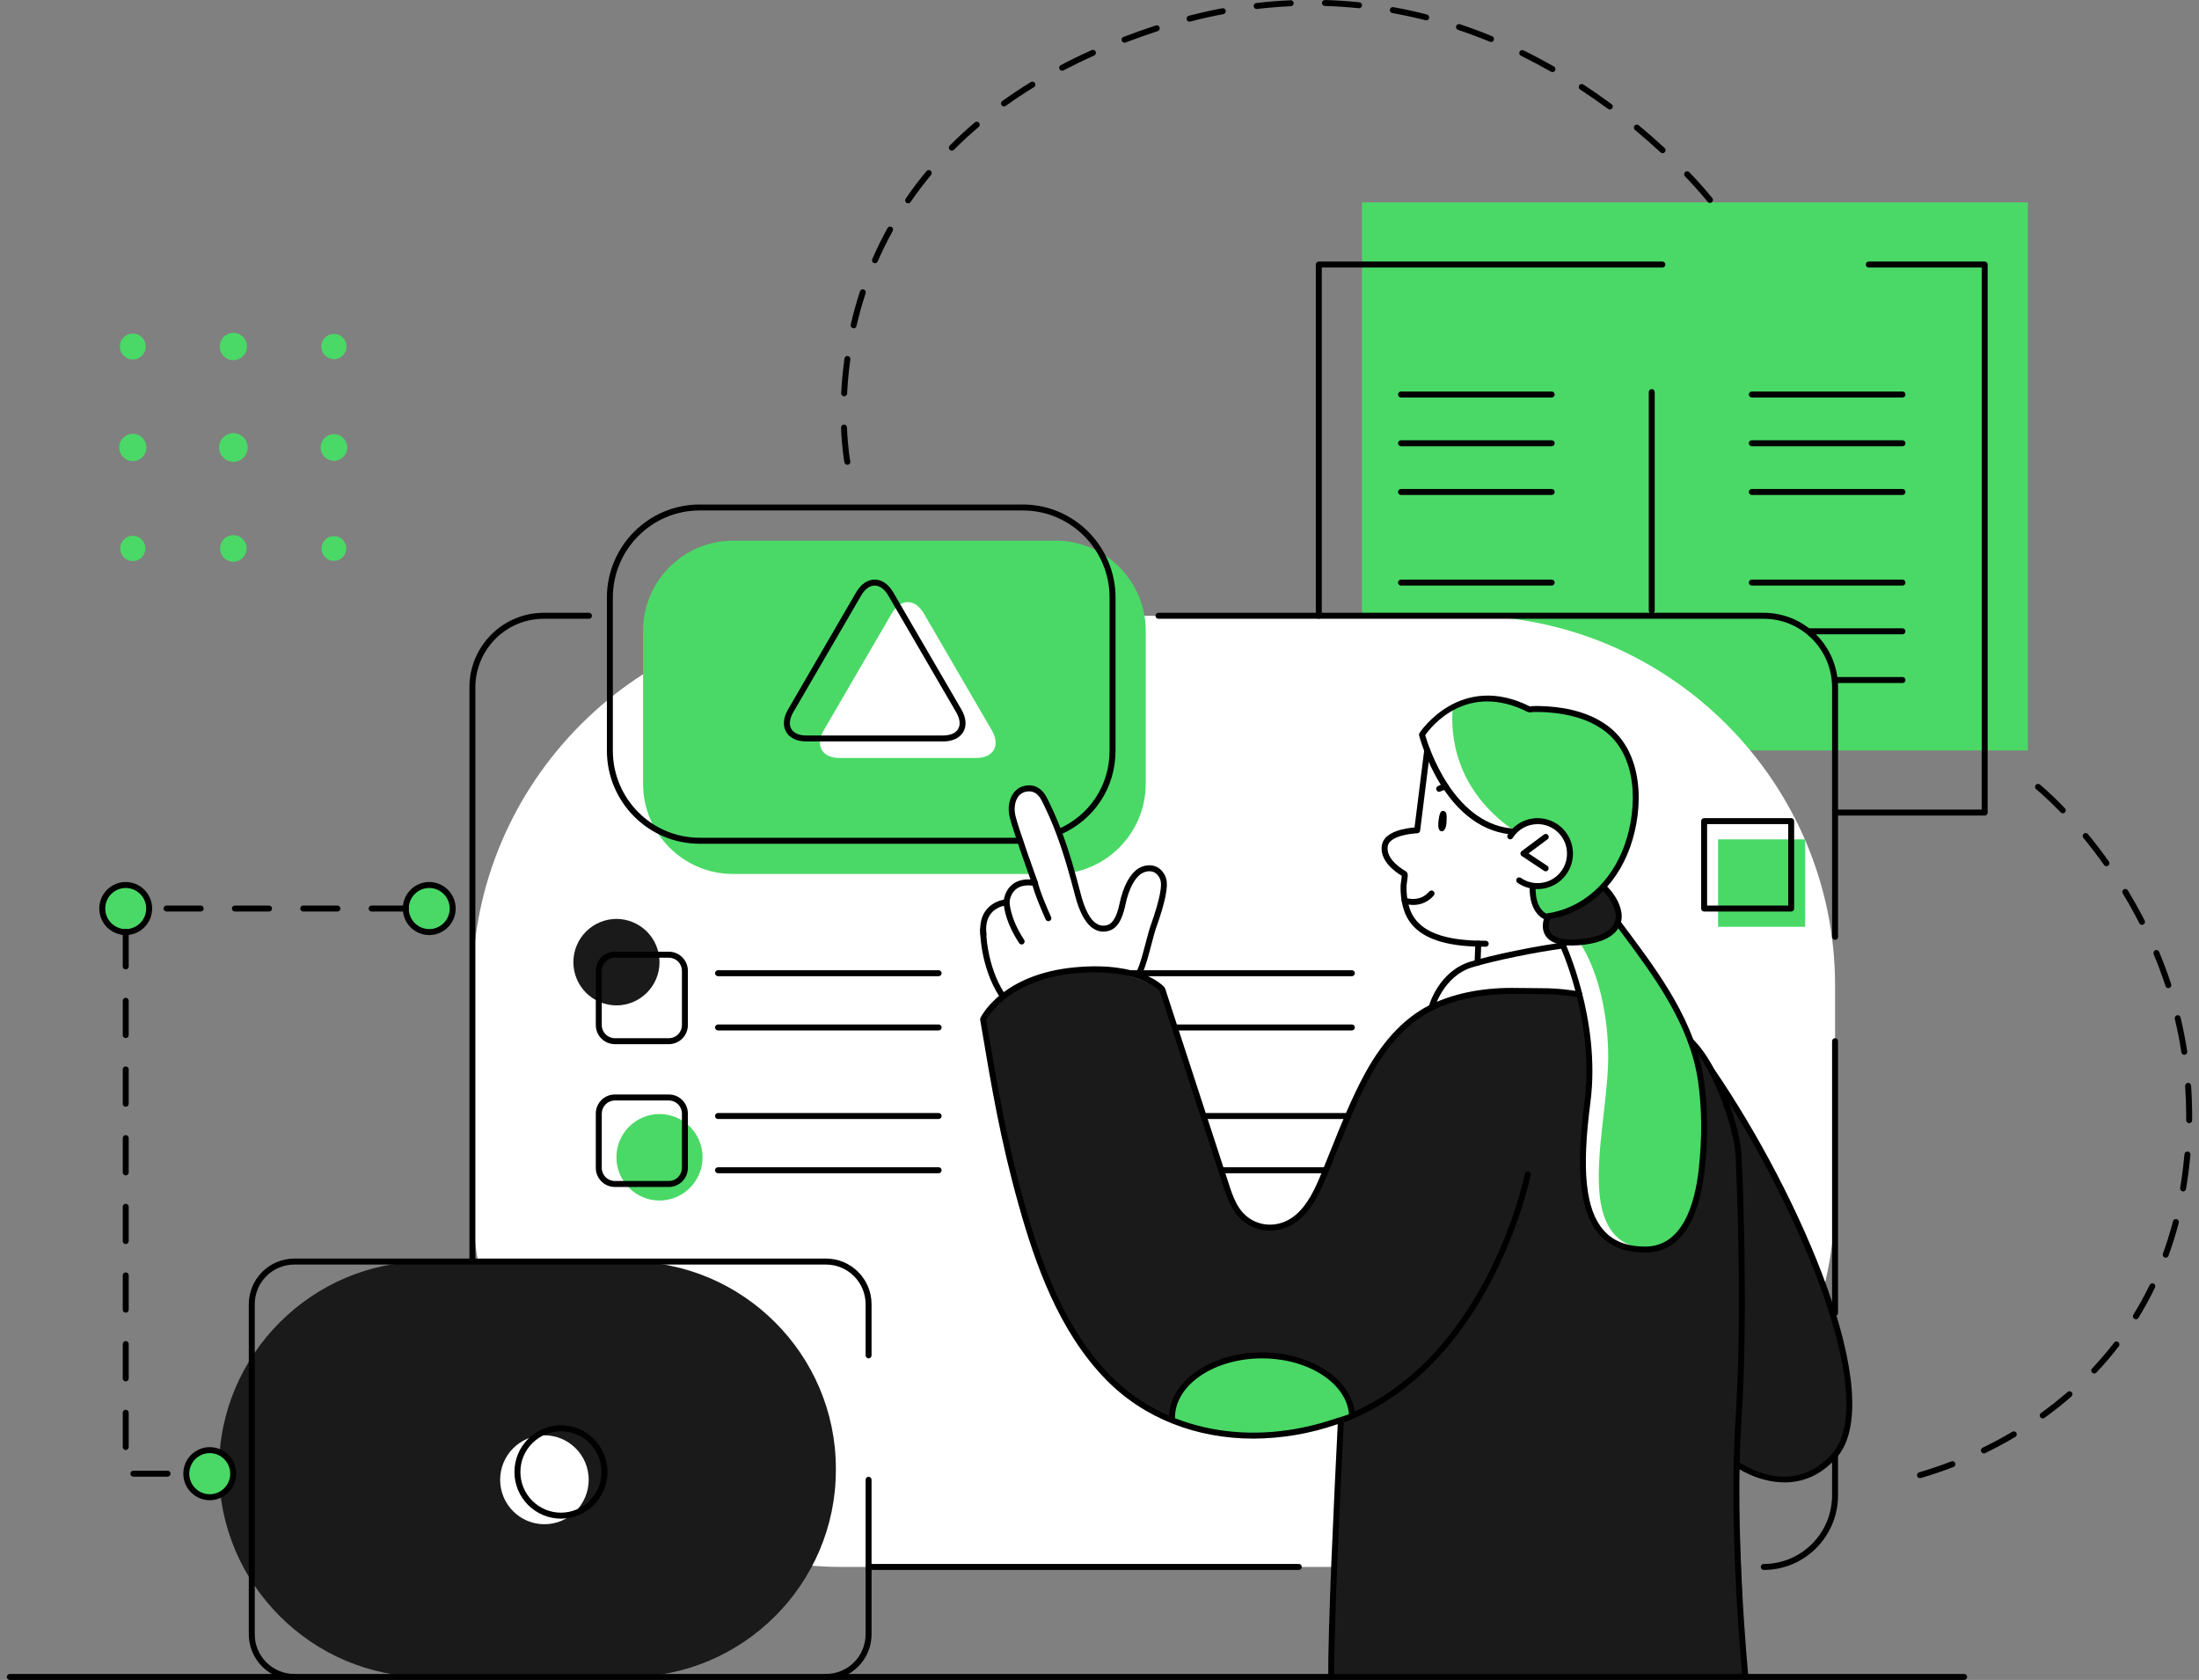 <?xml version="1.0" encoding="utf-8"?>
<svg xmlns="http://www.w3.org/2000/svg" fill="none" height="123" viewBox="0 0 161 123" width="161">
<rect x="0" y="0" width="161" height="123" fill="#808080" stroke="none"/>
<g clip-path="url(#clip0_23_94)">
<path d="M148.468 14.818V54.945H99.715V14.818H148.468Z" fill="#4AD966"/>
<path d="M107.296 114.726H61.645C46.762 114.726 34.586 102.549 34.586 87.666V72.143C34.586 57.261 46.762 45.084 61.645 45.084H107.296C122.178 45.084 134.355 57.261 134.355 72.143V87.666C134.354 102.55 122.177 114.726 107.296 114.726Z" fill="white"/>
<path d="M46.056 122.78H31.179C22.851 122.78 16.037 115.966 16.037 107.638V107.51C16.037 99.182 22.851 92.368 31.179 92.368H46.055C54.383 92.368 61.197 99.182 61.197 107.51V107.638C61.197 115.966 54.384 122.78 46.056 122.78Z" fill="#1A1A1A"/>
<path d="M71.978 74.63C71.978 74.63 72.933 72.951 75.336 71.884C77.634 70.864 81.295 70.406 85.096 72.434L89.704 86.57C89.704 86.57 90.61 90.162 93.281 89.871C95.953 89.58 97.098 85.427 98.214 82.858C99.329 80.289 101.371 74.799 105.111 73.624C105.111 73.624 108.516 71.821 116.213 72.9C116.213 72.9 117.391 75.991 117.37 78.813C117.349 81.635 116.45 91.203 121.335 90.601C124.019 90.27 124.595 85.45 124.568 85.029C124.542 84.608 124.112 76.731 124.112 76.731C124.112 76.731 129.623 84.483 131.503 88.983C133.383 93.483 134.98 97.419 135.208 100.058C135.436 102.697 136.051 105.857 132.978 107.691C129.905 109.525 127.152 107.194 127.152 107.194L127.793 122.78H97.47L98.137 103.981C98.137 103.981 91.729 106.164 87.042 104.431C82.355 102.698 78.976 99.728 76.463 93.248C73.949 86.768 71.978 74.63 71.978 74.63Z" fill="#1A1A1A"/>
<path d="M114.487 69.221L114.371 68.734C112.489 68.272 113.176 67.114 113.176 67.114C112.269 66.796 112.215 64.877 112.215 64.877C114.055 65.165 115.154 63.816 114.924 62.179C114.694 60.542 113.101 60.178 112.212 60.118C111.323 60.059 110.704 60.867 110.704 60.867C106.226 60.456 104.493 54.931 104.493 54.931L103.762 60.791C103.762 60.791 101.612 60.975 101.372 62.014C101.141 63.011 102.712 63.916 102.832 63.984C102.804 63.995 102.748 64.221 102.905 66.243C103.1 68.754 107.395 69.221 107.395 69.221L107.34 70.543C105.301 71.766 104.823 73.728 104.823 73.728C108.831 71.817 116.212 72.903 116.212 72.903C115.829 71.573 114.487 69.221 114.487 69.221Z" fill="white"/>
<path d="M112.215 64.878C112.215 64.878 112.269 66.99 113.176 67.114C114.083 67.238 116.915 65.519 117.434 64.878C117.954 64.237 119.526 61.983 119.73 58.963C119.934 55.942 118.684 53.956 117.585 53.32C116.486 52.684 113.135 51.184 111.94 51.929C111.94 51.929 109.73 50.862 107.971 51.23C106.212 51.598 104.647 52.881 104.111 53.791C104.111 53.791 104.96 57.614 107.111 59.137C109.262 60.66 110.704 60.869 110.704 60.869C110.704 60.869 113.176 58.895 114.77 61.274C114.77 61.274 115.072 64.37 113.726 64.563C112.379 64.755 112.215 64.878 112.215 64.878Z" fill="#4AD966"/>
<path d="M114.121 68.893C114.121 68.893 116.601 73.544 116.373 77.925C116.145 82.306 115.761 85.928 116.135 87.734C116.509 89.54 117.965 91.669 120.503 91.491C123.04 91.313 123.987 89.614 124.459 86.741C124.931 83.868 124.875 81.02 124.516 78.465C124.158 75.91 122.737 73.65 121.967 72.492C121.198 71.335 118.356 67.572 118.356 67.572C118.356 67.572 116.76 69.544 114.121 68.893Z" fill="#4AD966"/>
<path d="M113.387 67.113C113.387 67.113 112.959 67.92 113.387 68.437C113.815 68.954 116.176 69.025 116.915 68.76C118.085 68.341 118.576 67.589 118.389 66.658C118.203 65.727 117.347 64.972 117.347 64.972C117.347 64.972 115.081 66.989 113.387 67.113Z" fill="#1A1A1A"/>
<path d="M43.102 108.344C43.102 110.142 41.651 111.599 39.859 111.599C38.069 111.599 36.618 110.142 36.618 108.344C36.618 106.546 38.069 105.089 39.859 105.089C41.65 105.089 43.102 106.546 43.102 108.344Z" fill="white"/>
<path d="M10.921 66.52C10.921 66.746 10.877 66.97 10.791 67.179C10.705 67.388 10.579 67.578 10.42 67.738C10.26 67.898 10.071 68.025 9.862 68.112C9.654 68.199 9.43 68.244 9.204 68.244C8.978 68.244 8.754 68.199 8.546 68.112C8.337 68.025 8.148 67.898 7.988 67.738C7.829 67.578 7.702 67.388 7.616 67.179C7.53 66.97 7.486 66.746 7.487 66.52C7.486 66.294 7.53 66.071 7.616 65.862C7.702 65.653 7.829 65.463 7.988 65.303C8.148 65.142 8.337 65.015 8.546 64.929C8.754 64.842 8.978 64.797 9.204 64.796C9.43 64.797 9.654 64.842 9.862 64.929C10.071 65.015 10.26 65.142 10.42 65.303C10.579 65.463 10.705 65.653 10.791 65.862C10.877 66.071 10.921 66.294 10.921 66.52Z" fill="#4AD966"/>
<path d="M33.144 66.52C33.144 66.746 33.1 66.97 33.014 67.179C32.928 67.388 32.802 67.578 32.642 67.738C32.483 67.898 32.294 68.025 32.085 68.112C31.876 68.199 31.653 68.244 31.427 68.244C31.201 68.244 30.977 68.199 30.768 68.112C30.56 68.025 30.37 67.898 30.211 67.738C30.052 67.578 29.925 67.388 29.839 67.179C29.753 66.97 29.709 66.746 29.71 66.52C29.709 66.294 29.753 66.071 29.839 65.862C29.925 65.653 30.052 65.463 30.211 65.303C30.37 65.142 30.56 65.015 30.768 64.929C30.977 64.842 31.201 64.797 31.427 64.796C31.653 64.797 31.876 64.842 32.085 64.929C32.294 65.015 32.483 65.142 32.642 65.303C32.802 65.463 32.928 65.653 33.014 65.862C33.1 66.071 33.144 66.294 33.144 66.52Z" fill="#4AD966"/>
<path d="M17.074 107.898C17.074 108.124 17.03 108.348 16.944 108.557C16.858 108.766 16.732 108.956 16.573 109.116C16.413 109.276 16.224 109.403 16.015 109.49C15.806 109.577 15.583 109.622 15.357 109.622C14.409 109.622 13.64 108.85 13.64 107.898C13.64 106.946 14.409 106.174 15.357 106.174C15.583 106.174 15.806 106.219 16.015 106.306C16.224 106.393 16.413 106.52 16.573 106.68C16.732 106.84 16.858 107.03 16.944 107.239C17.03 107.448 17.074 107.672 17.074 107.898Z" fill="#4AD966"/>
<path d="M83.885 57.39C83.885 61.019 80.928 63.988 77.315 63.988H53.652C50.038 63.988 47.082 61.019 47.082 57.39V46.185C47.082 42.556 50.039 39.587 53.652 39.587H77.315C80.929 39.587 83.885 42.556 83.885 46.185V57.39Z" fill="#4AD966"/>
<path d="M67.639 44.919C66.991 43.806 65.932 43.806 65.285 44.919L60.311 53.473C59.664 54.586 60.184 55.497 61.468 55.497H71.462C72.746 55.497 73.266 54.586 72.618 53.474L67.639 44.919Z" fill="white"/>
<path d="M111.932 85.982C111.932 85.982 109.662 102.63 97.983 108.326L98.137 103.981C98.137 103.981 108.443 100.644 111.932 85.982Z" fill="#1A1A1A"/>
<path d="M83.302 71.42C83.302 71.42 84.145 68.748 84.376 68.067C84.607 67.387 85.803 63.997 84.38 63.628C82.957 63.259 82.154 66.151 82.048 66.52C81.942 66.889 81.783 68.264 80.572 67.972C79.361 67.68 78.985 65.719 78.735 64.81C78.485 63.9 77.265 60.2 76.896 59.424C76.527 58.648 76.116 57.444 74.799 57.845C73.482 58.246 74.461 60.879 74.625 61.366C74.79 61.853 75.777 64.656 75.777 64.656C75.777 64.656 74.736 64.593 74.246 64.937C73.756 65.28 73.693 65.994 73.693 65.994C73.693 65.994 72.927 66.297 72.504 66.616C72.081 66.935 71.949 68.066 72 68.563C72.051 69.06 72.49 71.991 73.343 72.829C73.343 72.829 76.119 71.331 77.85 71.12C79.581 70.907 82.471 71.077 83.302 71.42Z" fill="white"/>
<path d="M85.808 103.931C85.808 103.931 85.849 99.443 92.03 99.236C98.211 99.029 98.978 103.473 98.978 103.473C98.978 103.473 96.094 105.117 92.393 105.114C88.693 105.112 85.808 104.199 85.808 103.931Z" fill="#4AD966"/>
<path d="M132.163 61.455V67.856H125.788V61.455H132.163Z" fill="#4AD966"/>
<path d="M45.133 73.612C44.298 73.61 43.497 73.277 42.907 72.686C42.316 72.096 41.983 71.295 41.98 70.459V70.432C41.983 69.597 42.316 68.796 42.907 68.206C43.497 67.615 44.298 67.282 45.133 67.279C45.969 67.282 46.77 67.615 47.36 68.206C47.951 68.796 48.284 69.597 48.286 70.432V70.459C48.284 71.295 47.951 72.096 47.36 72.686C46.77 73.277 45.969 73.61 45.133 73.612Z" fill="#1A1A1A"/>
<path d="M48.285 87.899C47.45 87.897 46.649 87.564 46.059 86.973C45.468 86.382 45.135 85.582 45.132 84.746V84.719C45.135 83.884 45.468 83.083 46.059 82.492C46.649 81.901 47.45 81.569 48.285 81.566C49.121 81.569 49.922 81.901 50.512 82.492C51.103 83.083 51.436 83.884 51.438 84.719V84.746C51.436 85.582 51.103 86.382 50.512 86.973C49.922 87.564 49.121 87.897 48.285 87.899Z" fill="#4AD966"/>
<path d="M107.111 59.136C109.262 60.659 110.704 60.868 110.704 60.868C110.704 60.868 110.742 60.837 110.812 60.789C106.481 57.766 106.199 53.761 106.36 51.835C105.313 52.393 104.474 53.174 104.112 53.79C104.111 53.79 104.96 57.613 107.111 59.136Z" fill="white"/>
<path d="M116.135 87.733C116.509 89.539 117.965 91.668 120.503 91.49C120.548 91.487 120.589 91.48 120.634 91.475C114.819 90.955 117.863 82.265 117.743 77.022C117.619 71.604 115.643 68.998 115.643 68.998C115.176 69.046 114.673 69.029 114.122 68.893C114.122 68.893 116.602 73.544 116.374 77.925C116.145 82.306 115.761 85.927 116.135 87.733Z" fill="white"/>
<path d="M83.463 71.337C83.43 71.336 83.398 71.329 83.368 71.314C83.316 71.288 83.277 71.243 83.258 71.189C83.239 71.134 83.242 71.074 83.266 71.022C83.473 70.591 83.689 69.775 83.877 69.055C84.008 68.555 84.131 68.085 84.246 67.763C85.01 65.614 85.06 64.784 84.968 64.465C84.889 64.195 84.715 63.971 84.503 63.867C84.236 63.736 83.862 63.776 83.554 63.974C83.352 64.103 82.845 64.546 82.495 65.832C82.472 65.915 82.451 66.016 82.425 66.129C82.274 66.811 82.023 67.954 81.131 68.166C80.369 68.352 79.343 68.032 78.699 65.522C78.509 64.781 78.305 64.044 78.089 63.312C77.59 61.635 77.081 60.283 76.486 59.06L76.419 58.92C76.267 58.599 76.122 58.294 75.853 58.096C75.686 57.981 75.485 57.927 75.283 57.943C75.139 57.947 74.997 57.984 74.87 58.051C74.742 58.118 74.631 58.214 74.546 58.331C74.299 58.672 74.221 59.227 74.351 59.748C74.617 60.821 75.969 64.543 75.982 64.582C75.996 64.619 75.999 64.659 75.991 64.698C75.983 64.737 75.966 64.774 75.939 64.803C75.912 64.832 75.878 64.853 75.84 64.864C75.802 64.876 75.763 64.878 75.724 64.87C75.719 64.867 74.99 64.689 74.458 65.05C74.153 65.257 73.965 65.609 73.898 66.096C73.891 66.145 73.868 66.191 73.831 66.225C73.795 66.26 73.747 66.28 73.697 66.284C73.69 66.284 73.008 66.338 72.574 66.861C72.269 67.228 72.149 67.743 72.22 68.394C72.226 68.451 72.209 68.508 72.172 68.553C72.136 68.598 72.084 68.627 72.026 68.633C71.927 68.63 71.799 68.559 71.787 68.439C71.704 67.663 71.858 67.035 72.244 66.575C72.654 66.085 73.215 65.921 73.494 65.871C73.6 65.337 73.842 64.939 74.217 64.684C74.634 64.403 75.122 64.368 75.45 64.389C75.106 63.434 74.156 60.764 73.928 59.852C73.766 59.203 73.869 58.52 74.195 58.072C74.317 57.903 74.476 57.765 74.66 57.667C74.844 57.569 75.047 57.514 75.255 57.507C75.581 57.477 75.874 57.571 76.108 57.745C76.466 58.008 76.64 58.377 76.81 58.733L76.874 58.87C77.48 60.114 77.997 61.486 78.504 63.185C78.746 63.999 78.959 64.802 79.116 65.412C79.565 67.156 80.207 67.947 81.027 67.743C81.654 67.593 81.869 66.618 81.998 66.035C82.025 65.913 82.049 65.805 82.073 65.718C82.449 64.338 83.013 63.803 83.317 63.606C83.756 63.324 84.285 63.273 84.693 63.474C85.019 63.635 85.271 63.952 85.384 64.344C85.546 64.903 85.308 66.07 84.654 67.91C84.546 68.216 84.425 68.677 84.296 69.168C84.093 69.942 83.883 70.743 83.658 71.213C83.641 71.249 83.613 71.281 83.579 71.303C83.544 71.325 83.504 71.336 83.463 71.337Z" fill="black"/>
<path d="M74.8 69.151C74.764 69.151 74.729 69.142 74.697 69.125C74.665 69.108 74.638 69.083 74.618 69.053C73.461 67.297 73.476 66.041 73.476 65.987C73.479 65.868 73.587 65.794 73.698 65.775C73.818 65.776 73.913 65.876 73.912 65.997C73.911 66.009 73.907 67.181 74.982 68.811C75.004 68.844 75.016 68.883 75.017 68.922C75.019 68.961 75.01 69.001 74.992 69.035C74.973 69.07 74.945 69.099 74.912 69.12C74.878 69.14 74.84 69.151 74.8 69.151Z" fill="black"/>
<path d="M76.756 67.445C76.714 67.444 76.673 67.432 76.638 67.409C76.603 67.386 76.575 67.354 76.558 67.316C75.659 65.306 75.567 64.71 75.563 64.686C75.555 64.629 75.57 64.571 75.605 64.525C75.639 64.479 75.691 64.448 75.748 64.439C75.859 64.419 75.974 64.504 75.994 64.623C75.994 64.629 76.094 65.213 76.954 67.136C76.969 67.17 76.976 67.206 76.973 67.242C76.97 67.279 76.959 67.314 76.939 67.344C76.919 67.375 76.892 67.4 76.86 67.418C76.828 67.435 76.793 67.444 76.756 67.445Z" fill="black"/>
<path d="M73.343 73.045C73.307 73.045 73.271 73.036 73.239 73.018C73.207 73.001 73.18 72.975 73.16 72.944C71.756 70.747 71.76 68.173 71.76 68.064C71.761 68.007 71.784 67.952 71.825 67.911C71.865 67.87 71.921 67.847 71.978 67.846C72.007 67.847 72.035 67.852 72.062 67.864C72.088 67.875 72.112 67.891 72.133 67.911C72.153 67.932 72.169 67.956 72.18 67.983C72.191 68.009 72.196 68.038 72.196 68.066C72.195 68.092 72.193 70.623 73.527 72.707C73.548 72.741 73.56 72.779 73.561 72.818C73.563 72.857 73.553 72.896 73.535 72.931C73.516 72.965 73.488 72.994 73.455 73.014C73.421 73.034 73.382 73.045 73.343 73.045Z" fill="black"/>
<path d="M74.691 61.776H51.221C47.478 61.776 44.434 58.718 44.434 54.96V43.756C44.434 39.997 47.478 36.938 51.221 36.938H74.885C78.629 36.938 81.674 39.997 81.674 43.756V54.959C81.674 57.659 80.135 60.011 77.659 61.097C77.606 61.119 77.547 61.12 77.493 61.099C77.44 61.078 77.397 61.036 77.374 60.984C77.351 60.931 77.35 60.871 77.371 60.817C77.392 60.764 77.433 60.72 77.486 60.697C79.8 59.682 81.237 57.482 81.237 54.959V43.755C81.237 40.237 78.388 37.375 74.885 37.375H51.221C47.719 37.375 44.87 40.237 44.87 43.755V54.959C44.87 58.476 47.719 61.337 51.221 61.337H74.691C74.811 61.337 74.909 61.435 74.909 61.556C74.909 61.678 74.811 61.776 74.691 61.776Z" fill="black"/>
<path d="M69.04 54.287H59.047C58.345 54.287 57.814 54.036 57.555 53.582C57.296 53.128 57.348 52.543 57.702 51.934L62.676 43.38C63.029 42.772 63.513 42.437 64.04 42.436C64.567 42.436 65.051 42.772 65.405 43.379L70.383 51.934C70.737 52.542 70.79 53.128 70.53 53.582C70.272 54.036 69.742 54.287 69.04 54.287ZM64.041 42.874C63.676 42.874 63.324 43.132 63.051 43.601L58.077 52.155C57.806 52.622 57.755 53.052 57.933 53.365C58.112 53.678 58.508 53.85 59.048 53.85H69.041C69.581 53.85 69.976 53.678 70.155 53.365C70.334 53.053 70.282 52.624 70.011 52.155L65.033 43.6C64.759 43.132 64.407 42.874 64.041 42.874Z" fill="black"/>
<path d="M60.484 122.999C60.426 122.999 60.37 122.976 60.329 122.935C60.288 122.894 60.265 122.838 60.265 122.78C60.265 122.722 60.288 122.666 60.329 122.625C60.37 122.584 60.426 122.561 60.484 122.561C61.253 122.558 61.989 122.251 62.531 121.706C63.072 121.162 63.376 120.424 63.375 119.656V108.343C63.375 108.222 63.473 108.124 63.593 108.124C63.713 108.124 63.811 108.222 63.811 108.343V119.656C63.811 121.499 62.318 122.999 60.484 122.999Z" fill="black"/>
<path d="M21.544 122.999C20.66 122.996 19.813 122.642 19.189 122.016C18.565 121.389 18.215 120.541 18.216 119.657V95.491C18.215 94.607 18.565 93.759 19.189 93.132C19.813 92.506 20.66 92.152 21.544 92.149H60.484C62.319 92.149 63.811 93.649 63.811 95.491V99.236C63.811 99.294 63.788 99.35 63.747 99.391C63.706 99.432 63.651 99.455 63.593 99.455C63.535 99.455 63.479 99.432 63.438 99.391C63.398 99.35 63.375 99.294 63.375 99.236V95.491C63.376 94.723 63.072 93.985 62.53 93.441C61.988 92.896 61.252 92.589 60.484 92.586H21.544C20.775 92.588 20.039 92.896 19.497 93.44C18.955 93.985 18.651 94.722 18.652 95.491V119.657C18.651 120.426 18.955 121.163 19.497 121.708C20.039 122.252 20.775 122.56 21.544 122.562C21.599 122.566 21.651 122.59 21.689 122.631C21.727 122.672 21.748 122.725 21.748 122.781C21.748 122.836 21.727 122.89 21.689 122.93C21.651 122.971 21.599 122.995 21.544 122.999Z" fill="black"/>
<path d="M41.069 111.192C40.164 111.189 39.298 110.827 38.66 110.186C38.021 109.545 37.663 108.677 37.665 107.773C37.664 106.869 38.022 106.001 38.66 105.36C39.298 104.719 40.164 104.357 41.069 104.354C41.973 104.357 42.84 104.719 43.478 105.359C44.116 106 44.474 106.868 44.474 107.773C44.474 108.678 44.116 109.546 43.478 110.187C42.84 110.827 41.973 111.189 41.069 111.192ZM41.069 104.792C40.28 104.795 39.525 105.11 38.968 105.669C38.412 106.228 38.1 106.984 38.101 107.773C38.1 108.562 38.412 109.318 38.968 109.877C39.525 110.436 40.28 110.751 41.069 110.754C41.857 110.751 42.613 110.436 43.169 109.877C43.726 109.318 44.038 108.562 44.038 107.773C44.038 106.984 43.725 106.228 43.169 105.669C42.612 105.11 41.857 104.795 41.069 104.792Z" fill="black"/>
<path d="M105.368 57.973C105.333 57.973 105.299 57.965 105.269 57.949C105.238 57.933 105.212 57.911 105.192 57.883C105.158 57.837 105.143 57.781 105.151 57.725C105.159 57.669 105.188 57.618 105.233 57.584C105.265 57.56 105.44 57.436 105.825 57.387C105.853 57.382 105.882 57.384 105.91 57.391C105.938 57.398 105.964 57.411 105.986 57.429C106.009 57.446 106.028 57.468 106.042 57.493C106.056 57.518 106.065 57.546 106.068 57.575C106.072 57.603 106.07 57.632 106.063 57.659C106.055 57.687 106.043 57.713 106.025 57.736C106.008 57.758 105.986 57.777 105.961 57.792C105.936 57.806 105.909 57.815 105.881 57.819C105.61 57.855 105.493 57.933 105.492 57.935C105.455 57.959 105.412 57.972 105.368 57.973Z" fill="black"/>
<path d="M105.704 59.379C105.532 59.342 105.412 59.41 105.328 60.035C105.234 60.73 105.408 60.864 105.564 60.867C105.721 60.868 105.889 60.661 105.909 60.161C105.929 59.661 105.929 59.428 105.704 59.379Z" fill="black"/>
<path d="M112.578 65.097C112.045 65.097 111.526 64.933 111.091 64.626C111.048 64.59 111.019 64.54 111.012 64.485C111.004 64.43 111.018 64.375 111.05 64.329C111.082 64.284 111.13 64.252 111.184 64.241C111.239 64.23 111.295 64.24 111.343 64.269C111.701 64.522 112.129 64.659 112.569 64.659C113.151 64.659 113.688 64.438 114.093 64.032C114.501 63.627 114.727 63.084 114.728 62.508C114.73 62.224 114.676 61.943 114.569 61.68C114.461 61.418 114.303 61.179 114.103 60.978C113.905 60.776 113.668 60.616 113.407 60.507C113.147 60.397 112.867 60.34 112.584 60.34C111.831 60.34 111.152 60.718 110.755 61.352C110.74 61.376 110.72 61.397 110.696 61.414C110.673 61.431 110.646 61.442 110.618 61.449C110.59 61.455 110.561 61.456 110.533 61.451C110.505 61.446 110.478 61.435 110.454 61.419C110.405 61.388 110.37 61.339 110.358 61.282C110.345 61.226 110.355 61.167 110.386 61.117C110.617 60.745 110.939 60.439 111.322 60.226C111.705 60.014 112.136 59.902 112.574 59.903C112.915 59.902 113.254 59.969 113.569 60.1C113.885 60.232 114.172 60.424 114.412 60.666C114.653 60.909 114.844 61.197 114.973 61.513C115.101 61.83 115.166 62.169 115.164 62.511C115.163 63.196 114.89 63.853 114.405 64.338C113.921 64.823 113.263 65.096 112.578 65.097Z" fill="black"/>
<path d="M113.167 63.794C113.124 63.794 113.082 63.782 113.047 63.758L111.416 62.676C111.387 62.657 111.363 62.63 111.346 62.6C111.329 62.569 111.319 62.535 111.318 62.499C111.317 62.465 111.325 62.43 111.34 62.399C111.356 62.367 111.378 62.34 111.406 62.319L113.045 61.097C113.091 61.064 113.15 61.05 113.207 61.058C113.264 61.067 113.315 61.097 113.35 61.144C113.384 61.19 113.398 61.248 113.39 61.306C113.382 61.363 113.351 61.415 113.305 61.45L111.914 62.483L113.287 63.394C113.335 63.426 113.368 63.476 113.379 63.532C113.391 63.589 113.379 63.648 113.348 63.697C113.328 63.727 113.301 63.751 113.27 63.769C113.238 63.786 113.203 63.794 113.167 63.794Z" fill="black"/>
<path d="M108.18 70.702C108.15 70.702 108.121 70.696 108.094 70.684C108.068 70.673 108.043 70.656 108.023 70.635C108.003 70.614 107.987 70.589 107.976 70.561C107.966 70.534 107.961 70.505 107.962 70.475L108.014 69.089C108.019 68.968 108.126 68.869 108.24 68.878C108.297 68.881 108.352 68.906 108.391 68.949C108.431 68.991 108.452 69.047 108.45 69.105L108.398 70.491C108.395 70.548 108.371 70.601 108.331 70.641C108.29 70.68 108.236 70.702 108.18 70.702Z" fill="black"/>
<path d="M97.47 122.999C97.412 122.998 97.358 122.976 97.317 122.935C97.276 122.895 97.253 122.84 97.252 122.783C97.209 119.433 97.672 109.637 97.953 104.096C97.955 104.04 97.979 103.987 98.02 103.949C98.06 103.91 98.114 103.888 98.17 103.888C98.301 103.895 98.393 103.998 98.387 104.118C98.108 109.655 97.646 119.44 97.689 122.778C97.689 122.836 97.667 122.891 97.627 122.933C97.587 122.975 97.532 122.999 97.474 123L97.47 122.999Z" fill="black"/>
<path d="M127.791 122.999C127.737 122.999 127.685 122.979 127.645 122.942C127.605 122.906 127.58 122.856 127.574 122.802C127.563 122.696 126.527 112.079 127.071 103.88C127.613 95.712 127.076 84.648 127.071 84.537C126.993 82.986 125.616 78.298 123.633 76.389C123.613 76.369 123.596 76.346 123.585 76.319C123.573 76.293 123.567 76.265 123.567 76.236C123.566 76.208 123.571 76.179 123.582 76.153C123.592 76.126 123.608 76.102 123.628 76.081C123.648 76.06 123.672 76.044 123.698 76.032C123.724 76.021 123.752 76.015 123.781 76.014C123.81 76.014 123.838 76.019 123.865 76.029C123.892 76.04 123.916 76.055 123.936 76.075C125.956 78.022 127.417 82.713 127.505 84.516C127.512 84.628 128.049 95.717 127.505 103.91C126.963 112.072 127.997 122.653 128.008 122.759C128.014 122.817 127.997 122.874 127.96 122.919C127.924 122.964 127.871 122.992 127.813 122.998L127.791 122.999Z" fill="black"/>
<path d="M91.767 105.331C87.596 105.331 83.737 103.84 80.975 101.011C77.501 97.45 75.789 92.539 74.574 88.204C73.249 83.481 72.604 79.653 71.787 74.805L71.764 74.665C71.757 74.621 71.763 74.576 71.781 74.535C71.844 74.403 73.376 71.306 78.745 70.819C83.576 70.379 85.194 72.212 85.261 72.292C85.279 72.313 85.293 72.338 85.302 72.364L89.913 86.513C90.278 87.649 90.622 88.722 91.65 89.312C92.653 89.885 93.907 89.754 94.843 88.967C95.747 88.208 96.274 87.052 96.736 85.934C96.973 85.359 97.205 84.779 97.437 84.199C98.184 82.331 98.956 80.402 99.928 78.613C101.319 76.052 103.032 74.307 105.02 73.424C106.756 72.656 108.796 72.287 111.077 72.335C112.847 72.374 113.687 72.268 115.676 72.598C115.704 72.603 115.731 72.613 115.756 72.629C115.78 72.644 115.801 72.663 115.817 72.687C115.834 72.71 115.846 72.737 115.852 72.764C115.858 72.792 115.859 72.821 115.854 72.849C115.834 72.967 115.722 73.054 115.604 73.028C113.67 72.707 112.869 72.808 111.07 72.773C108.86 72.735 106.874 73.08 105.197 73.824C103.298 74.666 101.655 76.347 100.311 78.822C99.351 80.588 98.583 82.505 97.841 84.361C97.608 84.942 97.376 85.524 97.138 86.1C96.655 87.27 96.102 88.481 95.121 89.303C94.045 90.207 92.598 90.36 91.433 89.691C90.259 89.018 89.873 87.812 89.499 86.648L84.903 72.547C84.684 72.328 83.044 70.87 78.784 71.254C74.072 71.681 72.439 74.247 72.204 74.666C73.029 79.566 73.671 83.384 74.992 88.085C76.191 92.366 77.878 97.214 81.283 100.704C85.248 104.765 91.554 105.984 97.747 103.874L98.44 103.661C108.865 99.549 111.619 86.075 111.645 85.94C111.657 85.884 111.69 85.834 111.737 85.802C111.785 85.769 111.843 85.757 111.9 85.767C111.957 85.779 112.007 85.812 112.039 85.86C112.072 85.908 112.084 85.966 112.073 86.023C112.045 86.161 109.244 99.869 98.583 104.073L97.881 104.291C95.914 104.971 93.848 105.322 91.767 105.331Z" fill="black"/>
<path d="M130.657 108.536C128.663 108.536 127.049 107.391 127.024 107.372C126.981 107.337 126.953 107.287 126.946 107.231C126.939 107.176 126.953 107.12 126.986 107.075C127.018 107.03 127.066 106.999 127.121 106.988C127.176 106.977 127.232 106.988 127.279 107.017C127.438 107.13 131.151 109.759 134.111 106.469C137.831 102.341 131.181 87.338 125.163 78.545C125.131 78.498 125.118 78.439 125.129 78.383C125.139 78.326 125.171 78.276 125.219 78.243C125.266 78.21 125.325 78.198 125.382 78.208C125.438 78.218 125.489 78.251 125.521 78.298C131.776 87.436 138.354 102.412 134.435 106.762C133.215 108.114 131.866 108.536 130.657 108.536Z" fill="black"/>
<path d="M108.78 69.317C106.63 69.317 103.673 69.05 102.831 66.754C102.622 66.183 102.526 65.528 102.545 64.806C102.546 64.779 102.558 64.683 102.577 64.564C102.593 64.451 102.624 64.246 102.633 64.124C102.189 63.864 100.968 63.032 101.178 61.861C101.36 60.846 102.983 60.63 103.566 60.584L104.276 54.904C104.279 54.876 104.288 54.849 104.302 54.824C104.315 54.798 104.334 54.776 104.357 54.759C104.379 54.741 104.405 54.728 104.433 54.721C104.461 54.713 104.489 54.712 104.518 54.715C104.546 54.719 104.574 54.728 104.598 54.742C104.623 54.756 104.645 54.775 104.663 54.798C104.68 54.82 104.693 54.846 104.701 54.874C104.708 54.901 104.71 54.93 104.707 54.959L103.976 60.819C103.969 60.871 103.945 60.918 103.907 60.953C103.869 60.988 103.82 61.009 103.769 61.011C103.21 61.031 101.732 61.236 101.607 61.94C101.426 62.946 102.785 63.712 102.94 63.797C103.099 63.932 103.092 64.052 103.007 64.627C102.994 64.718 102.983 64.79 102.982 64.82C102.963 65.483 103.05 66.084 103.241 66.603C103.988 68.644 106.76 68.879 108.781 68.879C108.839 68.879 108.894 68.902 108.935 68.943C108.976 68.984 108.999 69.04 108.999 69.098C108.999 69.156 108.976 69.212 108.935 69.253C108.894 69.294 108.838 69.317 108.78 69.317Z" fill="black"/>
<path d="M143.804 122.999H0.719C0.661 122.999 0.605 122.976 0.564 122.935C0.523 122.893 0.5 122.838 0.5 122.78C0.5 122.722 0.523 122.666 0.564 122.625C0.605 122.584 0.661 122.561 0.719 122.561H143.804C143.862 122.561 143.918 122.584 143.959 122.625C144 122.666 144.023 122.722 144.023 122.78C144.023 122.838 144 122.893 143.959 122.935C143.918 122.976 143.862 122.999 143.804 122.999Z" fill="black"/>
<path d="M9.724 26.321C9.976 26.32 10.216 26.22 10.394 26.041C10.572 25.863 10.671 25.622 10.671 25.37C10.671 25.118 10.572 24.877 10.394 24.699C10.216 24.52 9.976 24.42 9.724 24.419C9.472 24.42 9.231 24.52 9.054 24.699C8.876 24.877 8.777 25.118 8.777 25.37C8.777 25.622 8.876 25.863 9.054 26.041C9.231 26.22 9.472 26.32 9.724 26.321Z" fill="#4AD966"/>
<path d="M17.086 26.37C17.636 26.37 18.082 25.922 18.082 25.37C18.082 25.239 18.057 25.109 18.007 24.988C17.957 24.866 17.884 24.756 17.791 24.663C17.699 24.57 17.589 24.496 17.468 24.446C17.347 24.395 17.217 24.369 17.086 24.369C16.955 24.369 16.825 24.395 16.704 24.446C16.583 24.496 16.473 24.57 16.38 24.663C16.288 24.756 16.215 24.866 16.165 24.988C16.115 25.109 16.089 25.239 16.09 25.37C16.09 25.923 16.536 26.37 17.086 26.37Z" fill="#4AD966"/>
<path d="M24.449 26.297C24.959 26.297 25.372 25.882 25.372 25.37C25.372 25.248 25.348 25.128 25.302 25.016C25.256 24.904 25.188 24.801 25.102 24.715C25.017 24.629 24.915 24.561 24.802 24.514C24.69 24.467 24.57 24.443 24.449 24.443C24.327 24.443 24.207 24.467 24.095 24.514C23.983 24.561 23.881 24.629 23.795 24.715C23.709 24.801 23.642 24.904 23.595 25.016C23.549 25.128 23.525 25.248 23.526 25.37C23.526 25.882 23.939 26.297 24.449 26.297Z" fill="#4AD966"/>
<path d="M9.724 33.764C10.274 33.764 10.72 33.316 10.72 32.764C10.72 32.212 10.274 31.764 9.724 31.764C9.174 31.764 8.728 32.212 8.728 32.764C8.728 33.316 9.174 33.764 9.724 33.764Z" fill="#4AD966"/>
<path d="M17.086 33.813C17.663 33.813 18.131 33.343 18.131 32.763C18.131 32.183 17.663 31.713 17.086 31.713C16.509 31.713 16.041 32.183 16.041 32.763C16.041 33.343 16.509 33.813 17.086 33.813Z" fill="#4AD966"/>
<path d="M24.449 33.739C24.986 33.739 25.421 33.302 25.421 32.763C25.421 32.224 24.986 31.787 24.449 31.787C23.912 31.787 23.477 32.224 23.477 32.763C23.477 33.302 23.912 33.739 24.449 33.739Z" fill="#4AD966"/>
<path d="M9.724 41.083C10.234 41.083 10.647 40.668 10.647 40.156C10.647 39.644 10.234 39.229 9.724 39.229C9.214 39.229 8.801 39.644 8.801 40.156C8.801 40.401 8.898 40.636 9.071 40.81C9.244 40.984 9.479 41.082 9.724 41.083Z" fill="#4AD966"/>
<path d="M17.086 41.132C17.214 41.132 17.34 41.106 17.458 41.057C17.576 41.008 17.684 40.936 17.774 40.845C17.864 40.755 17.936 40.647 17.984 40.529C18.033 40.41 18.058 40.284 18.058 40.156C18.058 40.028 18.033 39.901 17.984 39.783C17.936 39.665 17.864 39.557 17.774 39.467C17.684 39.376 17.576 39.304 17.458 39.255C17.34 39.206 17.214 39.18 17.086 39.18C16.827 39.18 16.579 39.283 16.396 39.466C16.213 39.649 16.11 39.897 16.11 40.156C16.11 40.415 16.213 40.663 16.396 40.846C16.579 41.029 16.827 41.132 17.086 41.132Z" fill="#4AD966"/>
<path d="M24.449 41.067C24.568 41.066 24.686 41.043 24.796 40.997C24.906 40.951 25.006 40.884 25.09 40.799C25.174 40.715 25.241 40.615 25.286 40.504C25.332 40.394 25.355 40.276 25.355 40.157C25.355 39.654 24.949 39.247 24.449 39.247C23.949 39.247 23.543 39.654 23.543 40.157C23.542 40.276 23.566 40.394 23.611 40.505C23.656 40.615 23.723 40.715 23.807 40.8C23.891 40.884 23.991 40.951 24.101 40.997C24.211 41.043 24.329 41.067 24.449 41.067Z" fill="#4AD966"/>
<path d="M95.093 114.945H63.593C63.535 114.945 63.479 114.922 63.438 114.881C63.397 114.84 63.374 114.784 63.374 114.726C63.374 114.668 63.397 114.612 63.438 114.571C63.479 114.53 63.535 114.507 63.593 114.507H95.093C95.151 114.507 95.207 114.53 95.248 114.571C95.289 114.612 95.312 114.668 95.312 114.726C95.312 114.784 95.289 114.84 95.248 114.881C95.207 114.922 95.151 114.945 95.093 114.945Z" fill="black"/>
<path d="M129.135 114.945C129.077 114.945 129.022 114.922 128.981 114.881C128.939 114.84 128.916 114.784 128.916 114.726C128.916 114.668 128.939 114.612 128.981 114.571C129.022 114.53 129.077 114.507 129.135 114.507C131.892 114.507 134.136 112.254 134.136 109.485V106.615C134.136 106.494 134.234 106.396 134.354 106.396C134.474 106.396 134.572 106.494 134.572 106.615V109.485C134.572 112.496 132.133 114.945 129.135 114.945Z" fill="black"/>
<path d="M134.354 96.355C134.296 96.355 134.241 96.332 134.2 96.291C134.159 96.25 134.136 96.194 134.136 96.136V76.231C134.136 76.11 134.234 76.012 134.354 76.012C134.474 76.012 134.572 76.11 134.572 76.231V96.136C134.572 96.165 134.567 96.194 134.556 96.22C134.545 96.247 134.529 96.271 134.509 96.291C134.489 96.311 134.465 96.328 134.438 96.339C134.412 96.35 134.383 96.355 134.354 96.355Z" fill="black"/>
<path d="M134.355 68.815C134.297 68.814 134.242 68.791 134.201 68.75C134.16 68.709 134.137 68.654 134.137 68.596V50.327C134.137 47.558 131.893 45.305 129.136 45.305H84.818C84.76 45.305 84.704 45.282 84.663 45.241C84.622 45.2 84.599 45.144 84.599 45.086C84.599 45.028 84.622 44.972 84.663 44.931C84.704 44.89 84.76 44.867 84.818 44.867H129.136C132.134 44.867 134.573 47.316 134.573 50.327V68.596C134.573 68.624 134.568 68.653 134.557 68.679C134.546 68.706 134.53 68.73 134.509 68.751C134.489 68.771 134.465 68.787 134.439 68.798C134.412 68.809 134.384 68.815 134.355 68.815Z" fill="black"/>
<path d="M34.586 92.325C34.528 92.324 34.472 92.301 34.431 92.26C34.391 92.219 34.368 92.164 34.368 92.106V50.327C34.368 47.316 36.807 44.867 39.805 44.867H43.121C43.179 44.867 43.234 44.89 43.275 44.931C43.316 44.972 43.34 45.028 43.34 45.086C43.34 45.144 43.316 45.2 43.275 45.241C43.234 45.282 43.179 45.305 43.121 45.305H39.805C37.048 45.305 34.804 47.558 34.804 50.327V92.106C34.804 92.164 34.781 92.219 34.74 92.26C34.699 92.301 34.644 92.324 34.586 92.325Z" fill="black"/>
<path d="M145.308 59.713H134.354C134.296 59.713 134.241 59.69 134.199 59.649C134.158 59.608 134.135 59.552 134.135 59.494C134.135 59.436 134.158 59.38 134.199 59.339C134.241 59.298 134.296 59.275 134.354 59.275H145.09V19.587H136.821C136.763 19.587 136.708 19.564 136.666 19.523C136.625 19.482 136.602 19.426 136.602 19.368C136.602 19.31 136.625 19.254 136.666 19.213C136.708 19.172 136.763 19.149 136.821 19.149H145.308C145.428 19.149 145.526 19.247 145.526 19.368V59.494C145.526 59.523 145.521 59.551 145.51 59.578C145.499 59.604 145.483 59.629 145.463 59.649C145.443 59.669 145.418 59.685 145.392 59.696C145.365 59.707 145.337 59.713 145.308 59.713Z" fill="black"/>
<path d="M96.557 45.305C96.499 45.305 96.443 45.282 96.403 45.241C96.362 45.2 96.339 45.144 96.339 45.086V19.368C96.339 19.247 96.437 19.149 96.557 19.149H121.712C121.77 19.149 121.826 19.172 121.867 19.213C121.908 19.254 121.931 19.31 121.931 19.368C121.931 19.426 121.908 19.482 121.867 19.523C121.826 19.564 121.77 19.587 121.712 19.587H96.775V45.086C96.775 45.144 96.752 45.2 96.711 45.241C96.67 45.282 96.615 45.305 96.557 45.305Z" fill="black"/>
<path d="M12.268 108.117H9.765C9.707 108.117 9.651 108.094 9.61 108.053C9.569 108.012 9.546 107.956 9.546 107.898C9.546 107.84 9.569 107.785 9.61 107.744C9.651 107.702 9.707 107.679 9.765 107.679H12.268C12.326 107.679 12.382 107.702 12.423 107.744C12.464 107.785 12.487 107.84 12.487 107.898C12.487 107.956 12.464 108.012 12.423 108.053C12.382 108.094 12.326 108.117 12.268 108.117ZM9.205 106.166C9.147 106.166 9.092 106.143 9.051 106.102C9.01 106.061 8.987 106.005 8.987 105.947V103.435C8.987 103.378 9.01 103.322 9.051 103.281C9.092 103.24 9.147 103.217 9.205 103.217C9.263 103.217 9.318 103.24 9.359 103.281C9.4 103.322 9.423 103.378 9.423 103.435V105.947C9.423 106.005 9.4 106.061 9.359 106.102C9.318 106.143 9.263 106.166 9.205 106.166ZM9.205 101.14C9.147 101.14 9.092 101.117 9.051 101.076C9.01 101.035 8.987 100.979 8.987 100.921V98.407C8.987 98.35 9.01 98.294 9.051 98.253C9.092 98.212 9.147 98.189 9.205 98.189C9.263 98.189 9.318 98.212 9.359 98.253C9.4 98.294 9.423 98.35 9.423 98.407V100.921C9.423 100.979 9.4 101.035 9.359 101.076C9.318 101.117 9.263 101.14 9.205 101.14ZM9.205 96.112C9.147 96.112 9.092 96.089 9.051 96.048C9.01 96.007 8.987 95.951 8.987 95.893V93.379C8.987 93.322 9.01 93.266 9.051 93.225C9.092 93.184 9.147 93.161 9.205 93.161C9.263 93.161 9.318 93.184 9.359 93.225C9.4 93.266 9.423 93.322 9.423 93.379V95.893C9.423 95.951 9.4 96.007 9.359 96.048C9.318 96.089 9.263 96.112 9.205 96.112ZM9.205 91.085C9.147 91.085 9.092 91.062 9.051 91.021C9.01 90.98 8.987 90.924 8.987 90.866V88.354C8.987 88.297 9.01 88.241 9.051 88.2C9.092 88.159 9.147 88.136 9.205 88.136C9.263 88.136 9.318 88.159 9.359 88.2C9.4 88.241 9.423 88.297 9.423 88.354V90.866C9.423 90.924 9.4 90.98 9.359 91.021C9.318 91.062 9.263 91.085 9.205 91.085ZM9.205 86.058C9.147 86.058 9.092 86.035 9.051 85.994C9.01 85.953 8.987 85.897 8.987 85.839V83.325C8.987 83.267 9.01 83.212 9.051 83.171C9.092 83.13 9.147 83.107 9.205 83.107C9.263 83.107 9.318 83.13 9.359 83.171C9.4 83.212 9.423 83.267 9.423 83.325V85.839C9.423 85.897 9.4 85.953 9.359 85.994C9.318 86.035 9.263 86.058 9.205 86.058ZM9.205 81.031C9.147 81.031 9.092 81.008 9.051 80.967C9.01 80.926 8.987 80.87 8.987 80.812V78.298C8.987 78.241 9.01 78.185 9.051 78.144C9.092 78.103 9.147 78.08 9.205 78.08C9.263 78.08 9.318 78.103 9.359 78.144C9.4 78.185 9.423 78.241 9.423 78.298V80.812C9.423 80.87 9.4 80.926 9.359 80.967C9.318 81.008 9.263 81.031 9.205 81.031ZM9.205 76.003C9.147 76.003 9.092 75.98 9.051 75.939C9.01 75.898 8.987 75.842 8.987 75.784V73.272C8.987 73.215 9.01 73.159 9.051 73.118C9.092 73.077 9.147 73.054 9.205 73.054C9.263 73.054 9.318 73.077 9.359 73.118C9.4 73.159 9.423 73.215 9.423 73.272V75.784C9.423 75.842 9.4 75.898 9.359 75.939C9.318 75.98 9.263 76.003 9.205 76.003ZM9.205 70.977C9.147 70.977 9.092 70.954 9.051 70.913C9.01 70.872 8.987 70.816 8.987 70.758V68.244C8.987 68.186 9.01 68.131 9.051 68.09C9.092 68.049 9.147 68.026 9.205 68.026C9.263 68.026 9.318 68.049 9.359 68.09C9.4 68.131 9.423 68.186 9.423 68.244V70.758C9.423 70.816 9.4 70.872 9.359 70.913C9.318 70.954 9.263 70.977 9.205 70.977Z" fill="black"/>
<path d="M29.711 66.739H27.208C27.15 66.739 27.094 66.716 27.053 66.675C27.012 66.634 26.989 66.579 26.989 66.52C26.989 66.462 27.012 66.407 27.053 66.365C27.094 66.325 27.15 66.301 27.208 66.301H29.711C29.769 66.301 29.825 66.325 29.866 66.365C29.907 66.407 29.93 66.462 29.93 66.52C29.93 66.579 29.907 66.634 29.866 66.675C29.825 66.716 29.769 66.739 29.711 66.739ZM24.704 66.739H22.202C22.144 66.739 22.088 66.716 22.047 66.675C22.006 66.634 21.983 66.579 21.983 66.52C21.983 66.462 22.006 66.407 22.047 66.365C22.088 66.325 22.144 66.301 22.202 66.301H24.704C24.762 66.301 24.818 66.325 24.859 66.365C24.9 66.407 24.923 66.462 24.923 66.52C24.923 66.579 24.9 66.634 24.859 66.675C24.818 66.716 24.762 66.739 24.704 66.739ZM19.699 66.739H17.196C17.138 66.739 17.082 66.716 17.041 66.675C17 66.634 16.977 66.579 16.977 66.52C16.977 66.462 17 66.407 17.041 66.365C17.082 66.325 17.138 66.301 17.196 66.301H19.699C19.757 66.301 19.813 66.325 19.854 66.365C19.895 66.407 19.918 66.462 19.918 66.52C19.918 66.579 19.895 66.634 19.854 66.675C19.813 66.716 19.757 66.739 19.699 66.739ZM14.693 66.739H12.19C12.132 66.739 12.076 66.716 12.035 66.675C11.994 66.634 11.971 66.579 11.971 66.52C11.971 66.462 11.994 66.407 12.035 66.365C12.076 66.325 12.132 66.301 12.19 66.301H14.693C14.751 66.301 14.807 66.325 14.848 66.365C14.889 66.407 14.912 66.462 14.912 66.52C14.912 66.579 14.889 66.634 14.848 66.675C14.807 66.716 14.751 66.739 14.693 66.739Z" fill="black"/>
<path d="M31.427 68.463C30.913 68.462 30.42 68.256 30.057 67.892C29.695 67.528 29.491 67.034 29.492 66.52C29.491 66.006 29.694 65.513 30.057 65.148C30.42 64.784 30.913 64.579 31.427 64.577C32.494 64.577 33.362 65.449 33.362 66.52C33.362 67.035 33.159 67.528 32.796 67.892C32.433 68.257 31.941 68.462 31.427 68.463ZM31.427 65.015C30.601 65.015 29.928 65.69 29.928 66.52C29.928 67.35 30.601 68.025 31.427 68.025C32.253 68.025 32.926 67.35 32.926 66.52C32.926 66.122 32.769 65.74 32.487 65.458C32.206 65.175 31.825 65.016 31.427 65.015Z" fill="black"/>
<path d="M15.357 109.841C14.843 109.839 14.35 109.634 13.988 109.27C13.625 108.905 13.421 108.412 13.422 107.898C13.421 107.384 13.624 106.89 13.987 106.526C14.35 106.162 14.843 105.956 15.357 105.955C16.424 105.955 17.292 106.827 17.292 107.898C17.293 108.412 17.089 108.906 16.726 109.27C16.364 109.634 15.871 109.84 15.357 109.841ZM15.357 106.393C14.531 106.393 13.858 107.068 13.858 107.898C13.858 108.728 14.531 109.403 15.357 109.403C16.183 109.403 16.856 108.728 16.856 107.898C16.856 107.068 16.184 106.393 15.357 106.393Z" fill="black"/>
<path d="M9.205 68.463C8.691 68.462 8.198 68.256 7.836 67.892C7.473 67.528 7.269 67.034 7.27 66.52C7.269 66.006 7.472 65.513 7.835 65.148C8.198 64.784 8.691 64.579 9.205 64.577C10.271 64.577 11.139 65.449 11.139 66.52C11.139 67.034 10.936 67.528 10.574 67.892C10.211 68.256 9.719 68.462 9.205 68.463ZM9.205 65.015C8.379 65.015 7.706 65.69 7.706 66.52C7.706 67.35 8.379 68.025 9.205 68.025C10.031 68.025 10.703 67.35 10.703 66.52C10.703 66.122 10.546 65.74 10.265 65.458C9.984 65.176 9.603 65.017 9.205 65.015Z" fill="black"/>
<path d="M113.606 29.103H102.576C102.518 29.103 102.462 29.08 102.421 29.039C102.38 28.998 102.357 28.942 102.357 28.884C102.357 28.826 102.38 28.77 102.421 28.729C102.462 28.688 102.518 28.665 102.576 28.665H113.606C113.664 28.665 113.72 28.688 113.761 28.729C113.802 28.77 113.825 28.826 113.825 28.884C113.825 28.942 113.802 28.998 113.761 29.039C113.72 29.08 113.664 29.103 113.606 29.103Z" fill="black"/>
<path d="M113.606 32.671H102.576C102.518 32.671 102.462 32.648 102.421 32.607C102.38 32.566 102.357 32.51 102.357 32.452C102.357 32.394 102.38 32.338 102.421 32.297C102.462 32.256 102.518 32.233 102.576 32.233H113.606C113.664 32.233 113.72 32.256 113.761 32.297C113.802 32.338 113.825 32.394 113.825 32.452C113.825 32.51 113.802 32.566 113.761 32.607C113.72 32.648 113.664 32.671 113.606 32.671Z" fill="black"/>
<path d="M113.606 36.239H102.576C102.518 36.239 102.462 36.216 102.421 36.175C102.38 36.134 102.357 36.078 102.357 36.02C102.357 35.962 102.38 35.906 102.421 35.865C102.462 35.824 102.518 35.801 102.576 35.801H113.606C113.664 35.801 113.72 35.824 113.761 35.865C113.802 35.906 113.825 35.962 113.825 36.02C113.825 36.078 113.802 36.134 113.761 36.175C113.72 36.216 113.664 36.239 113.606 36.239Z" fill="black"/>
<path d="M139.29 29.103H128.26C128.202 29.103 128.147 29.08 128.106 29.039C128.064 28.998 128.041 28.942 128.041 28.884C128.041 28.826 128.064 28.77 128.106 28.729C128.147 28.688 128.202 28.665 128.26 28.665H139.29C139.348 28.665 139.404 28.688 139.445 28.729C139.486 28.77 139.509 28.826 139.509 28.884C139.509 28.942 139.486 28.998 139.445 29.039C139.404 29.08 139.348 29.103 139.29 29.103Z" fill="black"/>
<path d="M139.29 32.671H128.26C128.202 32.671 128.147 32.648 128.106 32.607C128.064 32.566 128.041 32.51 128.041 32.452C128.041 32.394 128.064 32.338 128.106 32.297C128.147 32.256 128.202 32.233 128.26 32.233H139.29C139.348 32.233 139.404 32.256 139.445 32.297C139.486 32.338 139.509 32.394 139.509 32.452C139.509 32.51 139.486 32.566 139.445 32.607C139.404 32.648 139.348 32.671 139.29 32.671Z" fill="black"/>
<path d="M139.29 36.239H128.26C128.202 36.239 128.147 36.216 128.106 36.175C128.064 36.134 128.041 36.078 128.041 36.02C128.041 35.962 128.064 35.906 128.106 35.865C128.147 35.824 128.202 35.801 128.26 35.801H139.29C139.348 35.801 139.404 35.824 139.445 35.865C139.486 35.906 139.509 35.962 139.509 36.02C139.509 36.078 139.486 36.134 139.445 36.175C139.404 36.216 139.348 36.239 139.29 36.239Z" fill="black"/>
<path d="M113.606 42.874H102.576C102.518 42.874 102.462 42.851 102.421 42.809C102.38 42.769 102.357 42.713 102.357 42.655C102.357 42.597 102.38 42.541 102.421 42.5C102.462 42.459 102.518 42.436 102.576 42.436H113.606C113.664 42.436 113.72 42.459 113.761 42.5C113.802 42.541 113.825 42.597 113.825 42.655C113.825 42.713 113.802 42.769 113.761 42.809C113.72 42.851 113.664 42.874 113.606 42.874Z" fill="black"/>
<path d="M139.29 42.874H128.26C128.202 42.874 128.147 42.851 128.106 42.809C128.064 42.769 128.041 42.713 128.041 42.655C128.041 42.597 128.064 42.541 128.106 42.5C128.147 42.459 128.202 42.436 128.26 42.436H139.29C139.348 42.436 139.404 42.459 139.445 42.5C139.486 42.541 139.509 42.597 139.509 42.655C139.509 42.713 139.486 42.769 139.445 42.809C139.404 42.851 139.348 42.874 139.29 42.874Z" fill="black"/>
<path d="M139.29 46.442H132.481C132.423 46.442 132.368 46.419 132.326 46.377C132.285 46.336 132.262 46.281 132.262 46.223C132.262 46.165 132.285 46.109 132.326 46.068C132.368 46.027 132.423 46.004 132.481 46.004H139.29C139.348 46.004 139.404 46.027 139.445 46.068C139.486 46.109 139.509 46.165 139.509 46.223C139.509 46.281 139.486 46.336 139.445 46.377C139.404 46.419 139.348 46.442 139.29 46.442Z" fill="black"/>
<path d="M139.29 50.01H134.354C134.296 50.01 134.241 49.987 134.199 49.946C134.158 49.904 134.135 49.849 134.135 49.791C134.135 49.733 134.158 49.677 134.199 49.636C134.241 49.595 134.296 49.572 134.354 49.572H139.29C139.348 49.572 139.404 49.595 139.445 49.636C139.486 49.677 139.509 49.733 139.509 49.791C139.509 49.849 139.486 49.904 139.445 49.946C139.404 49.987 139.348 50.01 139.29 50.01Z" fill="black"/>
<path d="M120.932 44.931C120.875 44.931 120.819 44.907 120.778 44.866C120.737 44.825 120.714 44.77 120.714 44.712V28.709C120.714 28.588 120.812 28.49 120.932 28.49C121.052 28.49 121.15 28.588 121.15 28.709V44.713C121.15 44.833 121.052 44.931 120.932 44.931Z" fill="black"/>
<path d="M113.176 67.332C113.152 67.332 113.128 67.328 113.106 67.32C113.058 67.304 111.927 66.9 111.996 64.869C112.001 64.75 112.114 64.657 112.222 64.658C112.28 64.66 112.334 64.686 112.373 64.728C112.413 64.77 112.434 64.827 112.432 64.885C112.38 66.377 113.032 66.801 113.206 66.888C115.806 66.531 117.946 64.664 118.939 61.882C119.939 59.077 119.886 55.243 117.403 53.458C116.337 52.693 114.93 52.253 113.22 52.15C112.867 52.13 112.554 52.122 112.267 52.131C112.248 52.131 112.224 52.135 112.197 52.139C112.05 52.159 111.942 52.17 111.845 52.123C107.363 49.871 104.758 53.239 104.347 53.827C104.577 54.619 106.337 60.167 110.594 60.649C110.651 60.655 110.704 60.685 110.74 60.73C110.776 60.775 110.793 60.833 110.787 60.891C110.772 61.01 110.661 61.087 110.546 61.084C105.685 60.533 103.97 54.116 103.9 53.844C103.892 53.815 103.891 53.784 103.895 53.754C103.9 53.725 103.911 53.696 103.927 53.671C103.956 53.625 106.894 49.144 112.037 51.733C112.025 51.722 112.097 51.713 112.136 51.707C112.175 51.7 112.215 51.696 112.255 51.694C112.561 51.687 112.881 51.693 113.246 51.715C115.038 51.822 116.522 52.29 117.656 53.104C120.321 55.02 120.401 59.074 119.348 62.03C118.292 64.991 115.994 66.972 113.204 67.329C113.195 67.331 113.185 67.332 113.176 67.332Z" fill="black"/>
<path d="M104.811 73.985C104.638 73.946 104.57 73.827 104.601 73.71C104.629 73.604 105.319 71.11 107.674 70.401C109.329 69.901 112.373 69.274 114.459 69.005C114.516 68.998 114.573 69.014 114.619 69.049C114.664 69.085 114.694 69.136 114.702 69.193C114.706 69.222 114.704 69.251 114.697 69.278C114.689 69.306 114.677 69.332 114.659 69.354C114.642 69.377 114.62 69.396 114.595 69.41C114.57 69.425 114.543 69.434 114.515 69.437C112.448 69.706 109.435 70.326 107.8 70.82C105.681 71.458 105.028 73.8 105.021 73.823C105.008 73.87 104.981 73.911 104.943 73.94C104.905 73.969 104.859 73.985 104.811 73.985Z" fill="black"/>
<path d="M115.066 69.23C114.139 69.23 113.51 69.003 113.187 68.552C112.751 67.941 113.067 67.182 113.08 67.15C113.103 67.098 113.146 67.057 113.199 67.036C113.252 67.015 113.312 67.016 113.364 67.039C113.417 67.061 113.458 67.103 113.48 67.156C113.502 67.209 113.502 67.268 113.481 67.321C113.478 67.328 113.248 67.892 113.542 68.3C113.821 68.691 114.511 68.85 115.54 68.775C116.78 68.68 117.646 68.355 118.045 67.836C118.335 67.46 118.317 67.063 118.28 66.86C118.101 65.86 117.278 65.145 117.27 65.138C117.225 65.101 117.198 65.048 117.193 64.99C117.188 64.933 117.206 64.876 117.244 64.831C117.281 64.787 117.334 64.76 117.392 64.755C117.449 64.75 117.506 64.768 117.551 64.805C117.59 64.837 118.499 65.624 118.708 66.782C118.757 67.057 118.782 67.595 118.39 68.103C117.907 68.731 116.959 69.103 115.572 69.21C115.395 69.223 115.227 69.23 115.066 69.23Z" fill="black"/>
<path d="M120.455 91.709C118.985 91.704 117.851 91.247 117.071 90.351C115.672 88.744 115.343 85.765 116.008 80.693C116.793 74.701 114.151 69.113 114.124 69.057C114.11 69.032 114.102 69.004 114.1 68.975C114.097 68.946 114.101 68.917 114.11 68.889C114.119 68.862 114.133 68.836 114.152 68.814C114.171 68.792 114.195 68.774 114.221 68.762C114.247 68.749 114.275 68.742 114.304 68.74C114.333 68.739 114.362 68.743 114.39 68.753C114.417 68.763 114.442 68.778 114.463 68.797C114.484 68.817 114.502 68.841 114.514 68.867C114.542 68.925 117.242 74.626 116.438 80.75C115.792 85.686 116.089 88.56 117.398 90.064C118.103 90.872 119.099 91.267 120.444 91.271C123.191 91.271 124.101 88.152 124.382 85.533C124.625 83.274 124.605 81.138 124.326 79.185C123.727 75.014 121.111 71.501 118.805 68.401L118.31 67.742C118.292 67.72 118.28 67.694 118.272 67.666C118.265 67.638 118.264 67.609 118.268 67.581C118.271 67.552 118.281 67.525 118.295 67.501C118.31 67.476 118.329 67.454 118.352 67.437C118.375 67.42 118.401 67.407 118.429 67.4C118.456 67.393 118.485 67.391 118.514 67.395C118.542 67.399 118.569 67.408 118.594 67.423C118.619 67.437 118.64 67.457 118.658 67.479L119.153 68.14C121.492 71.282 124.142 74.843 124.757 79.124C125.042 81.113 125.062 83.284 124.816 85.579C124.384 89.59 122.877 91.709 120.455 91.709Z" fill="black"/>
<path d="M103.462 66.257C103.074 66.257 102.791 66.154 102.765 66.144C102.711 66.124 102.668 66.083 102.644 66.031C102.62 65.979 102.618 65.919 102.638 65.865C102.659 65.812 102.699 65.769 102.751 65.745C102.803 65.721 102.862 65.717 102.916 65.735C102.957 65.752 103.935 66.096 104.646 65.273C104.664 65.251 104.687 65.234 104.713 65.221C104.739 65.208 104.767 65.2 104.795 65.198C104.824 65.196 104.853 65.2 104.88 65.209C104.907 65.219 104.932 65.233 104.954 65.252C105.044 65.331 105.054 65.47 104.975 65.561C104.79 65.782 104.558 65.96 104.297 66.08C104.035 66.2 103.75 66.261 103.462 66.257Z" fill="black"/>
<path d="M140.571 108.225C140.524 108.224 140.478 108.209 140.44 108.18C140.403 108.152 140.375 108.112 140.362 108.067C140.347 108.011 140.353 107.952 140.381 107.901C140.409 107.851 140.455 107.813 140.51 107.797C141.286 107.573 142.08 107.303 142.869 106.997C142.923 106.976 142.983 106.978 143.036 107.001C143.089 107.025 143.13 107.068 143.151 107.122C143.172 107.176 143.17 107.235 143.147 107.288C143.124 107.341 143.081 107.383 143.027 107.405C142.225 107.715 141.418 107.989 140.631 108.216C140.612 108.222 140.592 108.225 140.571 108.225ZM145.247 106.415C145.198 106.413 145.151 106.396 145.113 106.365C145.075 106.334 145.049 106.291 145.038 106.244C145.027 106.196 145.032 106.146 145.053 106.101C145.074 106.057 145.109 106.021 145.152 105.999C145.897 105.639 146.634 105.243 147.344 104.82C147.394 104.795 147.451 104.791 147.503 104.806C147.556 104.822 147.601 104.857 147.629 104.905C147.657 104.952 147.666 105.009 147.654 105.062C147.643 105.116 147.611 105.164 147.566 105.196C146.845 105.624 146.096 106.027 145.342 106.392C145.313 106.406 145.28 106.414 145.247 106.415ZM149.555 103.856C149.509 103.855 149.465 103.84 149.428 103.812C149.391 103.785 149.364 103.747 149.35 103.703C149.336 103.66 149.336 103.613 149.35 103.569C149.363 103.525 149.391 103.487 149.427 103.46C150.1 102.974 150.75 102.459 151.377 101.916C151.399 101.897 151.424 101.882 151.451 101.873C151.478 101.864 151.507 101.86 151.535 101.862C151.564 101.865 151.591 101.872 151.617 101.885C151.642 101.899 151.665 101.917 151.683 101.939C151.721 101.982 151.74 102.04 151.735 102.097C151.731 102.155 151.704 102.209 151.66 102.247C151.024 102.799 150.364 103.322 149.681 103.815C149.645 103.841 149.601 103.856 149.555 103.856ZM153.329 100.564C153.287 100.563 153.245 100.55 153.21 100.527C153.174 100.503 153.146 100.47 153.129 100.431C153.113 100.392 153.108 100.348 153.115 100.306C153.123 100.264 153.142 100.226 153.171 100.195C153.74 99.592 154.279 98.962 154.784 98.305C154.801 98.283 154.823 98.263 154.848 98.249C154.873 98.234 154.9 98.225 154.928 98.221C154.957 98.218 154.986 98.22 155.013 98.227C155.041 98.235 155.067 98.248 155.089 98.266C155.112 98.283 155.131 98.305 155.146 98.329C155.16 98.354 155.169 98.382 155.173 98.41C155.177 98.439 155.175 98.468 155.167 98.495C155.16 98.523 155.147 98.549 155.129 98.572C154.614 99.24 154.066 99.882 153.487 100.496C153.467 100.517 153.443 100.534 153.415 100.546C153.388 100.558 153.359 100.564 153.329 100.564ZM156.379 96.594C156.338 96.594 156.299 96.583 156.264 96.561C156.24 96.545 156.219 96.526 156.202 96.502C156.185 96.479 156.173 96.453 156.167 96.425C156.16 96.397 156.159 96.368 156.164 96.339C156.169 96.311 156.179 96.284 156.194 96.26C156.629 95.555 157.031 94.82 157.388 94.081C157.401 94.055 157.418 94.032 157.44 94.013C157.461 93.994 157.486 93.98 157.513 93.971C157.54 93.961 157.568 93.957 157.597 93.959C157.625 93.961 157.653 93.969 157.679 93.981C157.704 93.994 157.727 94.011 157.746 94.032C157.765 94.054 157.779 94.079 157.789 94.106C157.798 94.133 157.802 94.161 157.8 94.19C157.798 94.218 157.791 94.246 157.778 94.272C157.414 95.025 157.006 95.772 156.562 96.492C156.543 96.523 156.516 96.549 156.484 96.567C156.452 96.585 156.416 96.595 156.379 96.594ZM158.561 92.085C158.536 92.084 158.51 92.08 158.486 92.072C158.432 92.051 158.388 92.01 158.364 91.958C158.339 91.905 158.337 91.845 158.356 91.79C158.635 91.026 158.886 90.228 159.098 89.416C159.105 89.389 159.118 89.363 159.135 89.34C159.153 89.318 159.174 89.299 159.199 89.284C159.223 89.27 159.25 89.26 159.279 89.257C159.307 89.253 159.336 89.254 159.363 89.261C159.391 89.269 159.417 89.281 159.439 89.299C159.462 89.316 159.481 89.337 159.496 89.362C159.51 89.386 159.519 89.414 159.523 89.442C159.527 89.47 159.525 89.499 159.518 89.526C159.306 90.343 159.055 91.148 158.765 91.941C158.75 91.983 158.723 92.019 158.686 92.045C158.65 92.071 158.606 92.084 158.561 92.085ZM159.834 87.237C159.679 87.213 159.599 87.1 159.62 86.981C159.694 86.549 159.759 86.106 159.815 85.656C159.862 85.272 159.903 84.888 159.937 84.51C159.946 84.388 160.043 84.305 160.172 84.311C160.292 84.322 160.381 84.427 160.37 84.546C160.337 84.93 160.295 85.319 160.246 85.71C160.19 86.168 160.124 86.615 160.048 87.055C160.04 87.105 160.014 87.152 159.975 87.185C159.936 87.218 159.886 87.237 159.834 87.237ZM160.28 82.237C160.251 82.237 160.223 82.231 160.196 82.22C160.17 82.209 160.146 82.192 160.125 82.172C160.105 82.151 160.089 82.127 160.078 82.1C160.067 82.073 160.062 82.044 160.062 82.016L160.063 81.704C160.062 80.976 160.037 80.248 159.986 79.522C159.984 79.494 159.988 79.465 159.996 79.438C160.005 79.411 160.02 79.386 160.038 79.364C160.057 79.342 160.08 79.324 160.105 79.311C160.131 79.298 160.159 79.291 160.187 79.288C160.299 79.252 160.412 79.371 160.42 79.49C160.472 80.215 160.499 80.96 160.5 81.703L160.499 82.019C160.498 82.077 160.475 82.132 160.434 82.173C160.393 82.214 160.338 82.237 160.28 82.237ZM159.923 77.231C159.871 77.231 159.821 77.212 159.782 77.178C159.742 77.145 159.716 77.098 159.708 77.046C159.583 76.224 159.423 75.407 159.228 74.599C159.215 74.542 159.224 74.483 159.254 74.434C159.284 74.385 159.332 74.349 159.388 74.335C159.416 74.328 159.445 74.327 159.473 74.331C159.502 74.335 159.529 74.346 159.553 74.361C159.578 74.376 159.599 74.395 159.616 74.419C159.632 74.442 159.644 74.469 159.65 74.496C159.846 75.316 160.011 76.15 160.138 76.98C160.147 77.037 160.132 77.095 160.098 77.142C160.064 77.188 160.013 77.22 159.956 77.23L159.923 77.231ZM158.755 72.349C158.709 72.348 158.665 72.334 158.628 72.307C158.591 72.28 158.563 72.242 158.548 72.198C158.29 71.408 158.001 70.628 157.68 69.861C157.669 69.834 157.663 69.806 157.663 69.777C157.663 69.749 157.668 69.72 157.679 69.694C157.69 69.667 157.706 69.643 157.726 69.622C157.746 69.602 157.77 69.586 157.796 69.575C157.823 69.563 157.851 69.557 157.88 69.556C157.908 69.556 157.937 69.562 157.964 69.573C157.99 69.583 158.014 69.6 158.035 69.62C158.055 69.641 158.071 69.665 158.081 69.692C158.407 70.472 158.703 71.27 158.962 72.061C158.98 72.117 158.976 72.177 158.95 72.229C158.924 72.281 158.878 72.32 158.823 72.338C158.801 72.345 158.778 72.348 158.755 72.349ZM156.826 67.715C156.786 67.714 156.747 67.703 156.713 67.682C156.678 67.661 156.651 67.631 156.632 67.596C156.253 66.855 155.848 66.128 155.416 65.416C155.386 65.367 155.377 65.308 155.39 65.251C155.404 65.195 155.439 65.146 155.488 65.115C155.538 65.086 155.597 65.076 155.653 65.09C155.71 65.104 155.758 65.139 155.788 65.189C156.221 65.906 156.636 66.648 157.02 67.397C157.037 67.431 157.045 67.468 157.043 67.505C157.042 67.542 157.031 67.578 157.011 67.61C156.992 67.642 156.965 67.668 156.932 67.686C156.9 67.704 156.863 67.714 156.826 67.715ZM154.224 63.42C154.19 63.421 154.156 63.413 154.125 63.397C154.094 63.381 154.068 63.358 154.048 63.33C153.566 62.651 153.061 61.99 152.532 61.347C152.514 61.326 152.5 61.3 152.491 61.273C152.483 61.245 152.48 61.217 152.482 61.188C152.485 61.16 152.493 61.132 152.506 61.106C152.52 61.081 152.538 61.059 152.56 61.041C152.582 61.022 152.607 61.008 152.635 60.999C152.662 60.991 152.691 60.988 152.719 60.99C152.748 60.993 152.775 61.001 152.801 61.014C152.826 61.028 152.848 61.046 152.866 61.069C153.401 61.719 153.913 62.388 154.401 63.075C154.424 63.107 154.438 63.146 154.441 63.186C154.444 63.226 154.436 63.266 154.418 63.301C154.4 63.337 154.372 63.367 154.338 63.388C154.304 63.409 154.264 63.42 154.224 63.42ZM151.03 59.548C151.001 59.548 150.972 59.542 150.945 59.531C150.918 59.52 150.894 59.503 150.873 59.481C149.805 58.37 149.073 57.778 149.065 57.773C149.025 57.735 149 57.683 148.996 57.628C148.992 57.573 149.009 57.518 149.043 57.475C149.078 57.432 149.128 57.404 149.182 57.395C149.237 57.387 149.293 57.4 149.338 57.431C149.367 57.456 150.096 58.044 151.186 59.178C151.215 59.21 151.235 59.248 151.242 59.29C151.249 59.332 151.245 59.375 151.228 59.414C151.212 59.453 151.184 59.487 151.149 59.511C151.114 59.534 151.073 59.548 151.03 59.548Z" fill="black"/>
<path d="M48.972 76.45H45.014C44.645 76.449 44.291 76.302 44.03 76.04C43.769 75.778 43.622 75.424 43.622 75.054V71.079C43.622 70.308 44.246 69.681 45.014 69.681H48.972C49.738 69.681 50.363 70.308 50.363 71.079V75.054C50.363 75.424 50.217 75.778 49.956 76.04C49.695 76.301 49.342 76.449 48.972 76.45ZM45.014 70.119C44.761 70.121 44.517 70.222 44.338 70.402C44.159 70.582 44.058 70.826 44.058 71.079V75.054C44.058 75.583 44.487 76.013 45.014 76.013H48.972C49.499 76.013 49.927 75.583 49.927 75.054V71.079C49.928 70.826 49.827 70.582 49.648 70.402C49.469 70.222 49.226 70.121 48.972 70.119H45.014Z" fill="black"/>
<path d="M48.972 86.906H45.014C44.645 86.905 44.29 86.757 44.029 86.495C43.768 86.233 43.622 85.878 43.622 85.508V81.533C43.622 80.762 44.246 80.135 45.014 80.135H48.972C49.738 80.135 50.363 80.762 50.363 81.533V85.508C50.364 85.878 50.218 86.233 49.957 86.495C49.696 86.757 49.342 86.905 48.972 86.906ZM45.014 80.573C44.761 80.574 44.517 80.676 44.338 80.856C44.159 81.036 44.058 81.279 44.058 81.533V85.508C44.058 86.037 44.487 86.468 45.014 86.468H48.972C49.226 86.467 49.469 86.366 49.648 86.186C49.827 86.006 49.928 85.762 49.927 85.508V81.533C49.928 81.279 49.827 81.036 49.648 80.856C49.469 80.676 49.226 80.574 48.972 80.573H45.014Z" fill="black"/>
<path d="M68.722 71.474H52.57C52.512 71.474 52.456 71.451 52.416 71.41C52.374 71.369 52.351 71.314 52.351 71.255C52.351 71.197 52.374 71.142 52.416 71.1C52.456 71.059 52.512 71.036 52.57 71.036H68.722C68.78 71.036 68.836 71.059 68.877 71.1C68.918 71.142 68.941 71.197 68.941 71.255C68.941 71.314 68.918 71.369 68.877 71.41C68.836 71.451 68.78 71.474 68.722 71.474Z" fill="black"/>
<path d="M68.722 75.446H52.57C52.512 75.446 52.456 75.423 52.416 75.382C52.374 75.341 52.351 75.285 52.351 75.227C52.351 75.169 52.374 75.114 52.416 75.072C52.456 75.031 52.512 75.008 52.57 75.008H68.722C68.78 75.008 68.836 75.031 68.877 75.072C68.918 75.114 68.941 75.169 68.941 75.227C68.941 75.285 68.918 75.341 68.877 75.382C68.836 75.423 68.78 75.446 68.722 75.446Z" fill="black"/>
<path d="M68.722 81.929H52.57C52.512 81.929 52.456 81.906 52.416 81.865C52.374 81.824 52.351 81.768 52.351 81.71C52.351 81.652 52.374 81.596 52.416 81.555C52.456 81.514 52.512 81.491 52.57 81.491H68.722C68.78 81.491 68.836 81.514 68.877 81.555C68.918 81.596 68.941 81.652 68.941 81.71C68.941 81.768 68.918 81.824 68.877 81.865C68.836 81.906 68.78 81.929 68.722 81.929Z" fill="black"/>
<path d="M68.722 85.901H52.57C52.512 85.901 52.456 85.878 52.416 85.837C52.374 85.796 52.351 85.74 52.351 85.682C52.351 85.624 52.374 85.568 52.416 85.527C52.456 85.486 52.512 85.463 52.57 85.463H68.722C68.78 85.463 68.836 85.486 68.877 85.527C68.918 85.568 68.941 85.624 68.941 85.682C68.941 85.74 68.918 85.796 68.877 85.837C68.836 85.878 68.78 85.901 68.722 85.901Z" fill="black"/>
<path d="M98.977 71.474H82.826C82.768 71.474 82.712 71.451 82.671 71.41C82.63 71.369 82.607 71.314 82.607 71.255C82.607 71.197 82.63 71.142 82.671 71.1C82.712 71.059 82.768 71.036 82.826 71.036H98.977C99.035 71.036 99.091 71.059 99.132 71.1C99.173 71.142 99.196 71.197 99.196 71.255C99.196 71.314 99.173 71.369 99.132 71.41C99.091 71.451 99.035 71.474 98.977 71.474Z" fill="black"/>
<path d="M98.977 75.446H86.053C85.995 75.446 85.939 75.423 85.898 75.382C85.857 75.341 85.834 75.285 85.834 75.227C85.834 75.169 85.857 75.114 85.898 75.072C85.939 75.031 85.995 75.008 86.053 75.008H98.977C99.035 75.008 99.091 75.031 99.132 75.072C99.173 75.114 99.196 75.169 99.196 75.227C99.196 75.285 99.173 75.341 99.132 75.382C99.091 75.423 99.035 75.446 98.977 75.446Z" fill="black"/>
<path d="M98.703 81.929H88.104C88.046 81.929 87.99 81.906 87.949 81.865C87.908 81.824 87.885 81.768 87.885 81.71C87.885 81.652 87.908 81.596 87.949 81.555C87.99 81.514 88.046 81.491 88.104 81.491H98.703C98.761 81.491 98.817 81.514 98.858 81.555C98.899 81.596 98.922 81.652 98.922 81.71C98.922 81.768 98.899 81.824 98.858 81.865C98.817 81.906 98.761 81.929 98.703 81.929Z" fill="black"/>
<path d="M97.016 85.901H89.415C89.357 85.901 89.301 85.878 89.26 85.837C89.219 85.796 89.196 85.74 89.196 85.682C89.196 85.624 89.219 85.568 89.26 85.527C89.301 85.486 89.357 85.463 89.415 85.463H97.016C97.074 85.463 97.13 85.486 97.171 85.527C97.212 85.568 97.235 85.624 97.235 85.682C97.235 85.74 97.212 85.796 97.171 85.837C97.13 85.878 97.074 85.901 97.016 85.901Z" fill="black"/>
<path d="M85.809 104.009C85.751 104.009 85.696 103.986 85.655 103.945C85.614 103.904 85.591 103.848 85.591 103.79C85.591 101.159 88.646 99.018 92.401 99.018C95.963 99.018 98.947 100.966 99.194 103.452C99.2 103.51 99.182 103.567 99.146 103.612C99.109 103.656 99.056 103.685 98.999 103.691C98.877 103.687 98.774 103.615 98.761 103.495C98.536 101.23 95.743 99.456 92.401 99.456C88.886 99.456 86.027 101.4 86.027 103.791C86.027 103.911 85.929 104.009 85.809 104.009Z" fill="black"/>
<path d="M131.142 66.74H124.768C124.711 66.739 124.655 66.716 124.614 66.675C124.573 66.634 124.55 66.578 124.55 66.52V60.12C124.55 59.998 124.648 59.901 124.768 59.901H131.142C131.262 59.901 131.36 59.998 131.36 60.12V66.52C131.361 66.549 131.355 66.578 131.344 66.604C131.333 66.631 131.317 66.655 131.297 66.675C131.277 66.696 131.253 66.712 131.226 66.723C131.2 66.734 131.171 66.74 131.142 66.74ZM124.986 66.302H130.925V60.339H124.986V66.302Z" fill="black"/>
<path d="M62.039 34.032C61.989 34.032 61.94 34.014 61.9 33.982C61.861 33.95 61.835 33.905 61.825 33.855C61.818 33.816 61.641 32.885 61.578 31.322C61.575 31.293 61.579 31.263 61.588 31.235C61.597 31.207 61.611 31.181 61.63 31.159C61.65 31.137 61.673 31.119 61.7 31.106C61.727 31.093 61.755 31.086 61.785 31.085C61.814 31.083 61.843 31.088 61.871 31.099C61.899 31.109 61.924 31.125 61.945 31.145C61.966 31.166 61.983 31.19 61.994 31.218C62.006 31.245 62.011 31.274 62.011 31.303C62.074 32.83 62.25 33.762 62.253 33.771C62.259 33.803 62.258 33.835 62.25 33.867C62.242 33.898 62.228 33.927 62.207 33.952C62.187 33.977 62.161 33.997 62.132 34.011C62.103 34.025 62.071 34.032 62.039 34.032ZM61.806 29.016C61.777 29.016 61.748 29.01 61.721 28.998C61.694 28.986 61.669 28.969 61.649 28.947C61.629 28.926 61.613 28.901 61.603 28.873C61.593 28.845 61.588 28.816 61.589 28.786C61.63 27.948 61.711 27.099 61.826 26.264C61.828 26.235 61.837 26.205 61.85 26.179C61.864 26.152 61.883 26.129 61.906 26.11C61.929 26.091 61.956 26.077 61.985 26.069C62.014 26.061 62.044 26.059 62.073 26.063C62.103 26.067 62.131 26.077 62.157 26.093C62.182 26.108 62.204 26.129 62.222 26.153C62.239 26.178 62.251 26.205 62.257 26.235C62.263 26.264 62.263 26.294 62.257 26.323C62.143 27.147 62.065 27.976 62.023 28.807C62.021 28.863 61.997 28.916 61.957 28.955C61.916 28.994 61.862 29.016 61.806 29.016ZM62.496 24.041C62.33 24.007 62.256 23.891 62.285 23.772C62.474 22.949 62.701 22.135 62.964 21.332C62.973 21.305 62.987 21.279 63.005 21.258C63.024 21.236 63.046 21.218 63.072 21.205C63.097 21.192 63.125 21.184 63.154 21.183C63.183 21.181 63.211 21.185 63.238 21.194C63.265 21.203 63.291 21.217 63.312 21.236C63.334 21.255 63.352 21.277 63.364 21.303C63.377 21.329 63.385 21.357 63.387 21.385C63.389 21.413 63.385 21.442 63.376 21.469C63.118 22.259 62.895 23.061 62.708 23.871C62.698 23.919 62.671 23.963 62.632 23.994C62.594 24.024 62.546 24.041 62.496 24.041ZM64.062 19.273C64.026 19.273 63.99 19.265 63.958 19.247C63.926 19.23 63.899 19.205 63.879 19.175C63.859 19.144 63.848 19.109 63.845 19.073C63.842 19.037 63.848 19 63.863 18.967C64.2 18.194 64.577 17.43 64.982 16.696C65.011 16.646 65.057 16.61 65.112 16.594C65.168 16.578 65.227 16.584 65.277 16.611C65.328 16.64 65.365 16.687 65.38 16.742C65.396 16.798 65.389 16.858 65.361 16.908C64.96 17.635 64.593 18.38 64.261 19.141C64.245 19.18 64.217 19.213 64.181 19.237C64.146 19.26 64.105 19.273 64.062 19.273ZM66.489 14.886C66.45 14.886 66.41 14.875 66.376 14.855C66.343 14.834 66.315 14.805 66.296 14.769C66.278 14.734 66.269 14.694 66.272 14.655C66.274 14.615 66.288 14.577 66.31 14.544C66.785 13.851 67.298 13.172 67.834 12.527C67.852 12.505 67.875 12.487 67.9 12.473C67.925 12.46 67.953 12.452 67.981 12.449C68.01 12.447 68.039 12.45 68.066 12.458C68.093 12.467 68.118 12.481 68.14 12.499C68.184 12.537 68.212 12.59 68.218 12.648C68.223 12.705 68.205 12.762 68.168 12.807C67.637 13.445 67.137 14.107 66.668 14.792C66.648 14.821 66.621 14.845 66.59 14.861C66.559 14.877 66.524 14.886 66.489 14.886ZM125.196 14.856C125.164 14.856 125.132 14.849 125.102 14.835C125.073 14.82 125.047 14.8 125.027 14.774C124.827 14.526 124.263 13.846 123.365 12.909C123.326 12.867 123.304 12.812 123.305 12.754C123.306 12.696 123.329 12.641 123.37 12.6C123.391 12.58 123.415 12.564 123.441 12.553C123.468 12.543 123.497 12.537 123.525 12.538C123.554 12.538 123.582 12.544 123.609 12.556C123.635 12.568 123.659 12.584 123.678 12.605C124.267 13.213 124.829 13.845 125.364 14.5C125.382 14.522 125.396 14.548 125.404 14.575C125.412 14.603 125.415 14.632 125.412 14.66C125.409 14.688 125.4 14.716 125.387 14.741C125.373 14.766 125.355 14.788 125.332 14.806C125.294 14.839 125.246 14.856 125.196 14.856ZM121.728 11.216C121.674 11.216 121.621 11.195 121.581 11.158C120.97 10.592 120.343 10.043 119.702 9.511C119.68 9.493 119.661 9.471 119.648 9.445C119.634 9.42 119.626 9.392 119.623 9.363C119.621 9.335 119.624 9.306 119.632 9.278C119.641 9.251 119.655 9.225 119.673 9.203C119.691 9.181 119.713 9.163 119.738 9.149C119.764 9.136 119.791 9.127 119.819 9.124C119.848 9.122 119.877 9.124 119.904 9.133C119.931 9.141 119.956 9.155 119.978 9.173C120.626 9.71 121.259 10.264 121.876 10.835C121.908 10.865 121.931 10.904 121.941 10.947C121.951 10.99 121.947 11.035 121.931 11.076C121.915 11.117 121.888 11.152 121.851 11.177C121.815 11.202 121.772 11.216 121.728 11.216ZM69.687 11.032C69.644 11.031 69.603 11.018 69.567 10.994C69.532 10.97 69.504 10.936 69.488 10.896C69.472 10.857 69.467 10.813 69.475 10.771C69.483 10.729 69.503 10.69 69.533 10.659C70.127 10.063 70.746 9.492 71.388 8.949C71.433 8.918 71.488 8.904 71.543 8.911C71.597 8.918 71.647 8.945 71.682 8.987C71.718 9.029 71.736 9.083 71.734 9.138C71.731 9.193 71.708 9.245 71.669 9.283C71.036 9.819 70.427 10.381 69.841 10.968C69.821 10.989 69.797 11.005 69.771 11.016C69.744 11.027 69.716 11.032 69.687 11.032ZM117.862 8.016C117.816 8.017 117.771 8.002 117.734 7.974C117.065 7.48 116.381 7.005 115.684 6.551C115.636 6.519 115.603 6.47 115.591 6.413C115.579 6.357 115.59 6.298 115.621 6.249C115.653 6.201 115.702 6.168 115.759 6.156C115.815 6.144 115.874 6.154 115.922 6.185C116.625 6.645 117.322 7.129 117.991 7.623C118.038 7.658 118.069 7.709 118.078 7.767C118.087 7.824 118.073 7.882 118.038 7.929C118.018 7.956 117.991 7.978 117.96 7.993C117.93 8.008 117.896 8.016 117.862 8.016ZM73.505 7.795C73.459 7.795 73.414 7.78 73.377 7.753C73.34 7.726 73.312 7.688 73.298 7.644C73.284 7.6 73.284 7.552 73.298 7.509C73.312 7.465 73.34 7.426 73.377 7.399C74.06 6.911 74.76 6.447 75.475 6.007C75.525 5.978 75.584 5.968 75.64 5.982C75.696 5.995 75.745 6.03 75.775 6.079C75.805 6.129 75.815 6.188 75.801 6.245C75.788 6.301 75.752 6.35 75.703 6.38C74.985 6.82 74.288 7.282 73.632 7.754C73.596 7.781 73.551 7.796 73.505 7.795ZM113.664 5.277C113.627 5.277 113.59 5.268 113.557 5.249C112.835 4.838 112.101 4.449 111.356 4.081C111.33 4.069 111.307 4.051 111.288 4.03C111.269 4.008 111.255 3.983 111.245 3.956C111.236 3.929 111.232 3.9 111.234 3.872C111.236 3.843 111.243 3.815 111.256 3.789C111.268 3.763 111.285 3.74 111.307 3.721C111.328 3.702 111.353 3.687 111.38 3.678C111.407 3.668 111.436 3.664 111.464 3.666C111.493 3.668 111.521 3.676 111.546 3.689C112.288 4.053 113.037 4.45 113.771 4.869C113.821 4.898 113.858 4.946 113.873 5.001C113.889 5.057 113.882 5.117 113.853 5.167C113.834 5.2 113.806 5.228 113.773 5.247C113.74 5.267 113.703 5.277 113.664 5.277ZM77.768 5.177C77.719 5.178 77.671 5.162 77.632 5.132C77.593 5.102 77.565 5.06 77.554 5.012C77.542 4.964 77.547 4.914 77.567 4.869C77.588 4.825 77.623 4.788 77.667 4.766C78.41 4.377 79.165 4.011 79.931 3.668C79.984 3.645 80.044 3.644 80.098 3.664C80.152 3.685 80.195 3.727 80.219 3.78C80.242 3.833 80.243 3.893 80.223 3.947C80.202 4 80.16 4.044 80.107 4.067C79.343 4.409 78.589 4.775 77.867 5.153C77.837 5.169 77.803 5.177 77.768 5.177ZM82.331 3.127C82.28 3.127 82.231 3.109 82.192 3.077C82.152 3.044 82.126 2.999 82.117 2.948C82.108 2.898 82.116 2.846 82.141 2.802C82.166 2.757 82.207 2.723 82.254 2.705C83.038 2.406 83.828 2.125 84.625 1.864C84.68 1.847 84.74 1.852 84.791 1.878C84.842 1.904 84.881 1.95 84.899 2.004C84.917 2.059 84.912 2.119 84.886 2.171C84.86 2.222 84.814 2.261 84.759 2.279C83.958 2.541 83.168 2.822 82.409 3.113C82.384 3.122 82.358 3.127 82.331 3.127ZM109.168 3.073C109.14 3.073 109.112 3.068 109.085 3.057C108.318 2.742 107.54 2.452 106.753 2.188C106.698 2.17 106.653 2.131 106.626 2.079C106.6 2.028 106.596 1.968 106.614 1.913C106.632 1.858 106.671 1.812 106.723 1.786C106.774 1.76 106.834 1.755 106.889 1.773C107.678 2.037 108.472 2.333 109.25 2.653C109.304 2.676 109.346 2.718 109.368 2.771C109.39 2.825 109.391 2.885 109.369 2.938C109.353 2.978 109.325 3.012 109.289 3.037C109.254 3.061 109.211 3.073 109.168 3.073ZM87.091 1.584C87.043 1.584 86.996 1.568 86.958 1.538C86.92 1.509 86.893 1.467 86.881 1.42C86.874 1.393 86.872 1.364 86.876 1.335C86.88 1.307 86.889 1.28 86.903 1.255C86.918 1.23 86.937 1.209 86.96 1.191C86.983 1.174 87.009 1.161 87.036 1.154C87.849 0.944 88.668 0.76 89.492 0.603C89.61 0.589 89.725 0.66 89.746 0.778C89.757 0.835 89.744 0.894 89.712 0.941C89.679 0.989 89.629 1.022 89.572 1.033C88.767 1.185 87.95 1.368 87.145 1.578C87.127 1.582 87.109 1.584 87.091 1.584ZM104.42 1.491C103.599 1.285 102.771 1.106 101.937 0.954C101.909 0.949 101.882 0.939 101.858 0.923C101.834 0.908 101.813 0.888 101.797 0.864C101.781 0.841 101.769 0.814 101.763 0.786C101.757 0.758 101.757 0.729 101.762 0.701C101.766 0.672 101.776 0.645 101.791 0.62C101.806 0.595 101.826 0.574 101.85 0.557C101.874 0.54 101.901 0.529 101.929 0.523C101.958 0.518 101.987 0.518 102.015 0.524C102.836 0.672 103.664 0.852 104.474 1.061C104.53 1.076 104.578 1.112 104.608 1.162C104.637 1.212 104.646 1.271 104.632 1.327C104.62 1.374 104.592 1.416 104.554 1.445C104.516 1.475 104.469 1.491 104.42 1.491ZM92.006 0.657C91.953 0.657 91.901 0.637 91.861 0.602C91.822 0.566 91.796 0.517 91.789 0.464C91.783 0.407 91.799 0.349 91.835 0.304C91.871 0.259 91.923 0.229 91.98 0.222C92.814 0.124 93.652 0.056 94.491 0.019C94.619 0.004 94.713 0.108 94.717 0.228C94.72 0.286 94.699 0.342 94.661 0.385C94.622 0.427 94.568 0.453 94.51 0.456C93.682 0.493 92.855 0.56 92.031 0.657H92.006ZM99.5 0.603C98.668 0.518 97.833 0.462 96.997 0.436C96.94 0.434 96.885 0.41 96.846 0.368C96.806 0.326 96.785 0.27 96.786 0.212C96.79 0.09 96.896 0.007 97.011 0C97.839 0.024 98.684 0.081 99.524 0.167C99.582 0.174 99.634 0.203 99.67 0.248C99.707 0.292 99.724 0.35 99.718 0.407C99.712 0.461 99.687 0.511 99.647 0.547C99.606 0.583 99.554 0.603 99.5 0.603Z" fill="black"/>
</g>
<defs>
<clipPath id="clip0_23_94">
<rect fill="white" height="123" transform="translate(0.5)" width="160"/>
</clipPath>
</defs>
</svg>